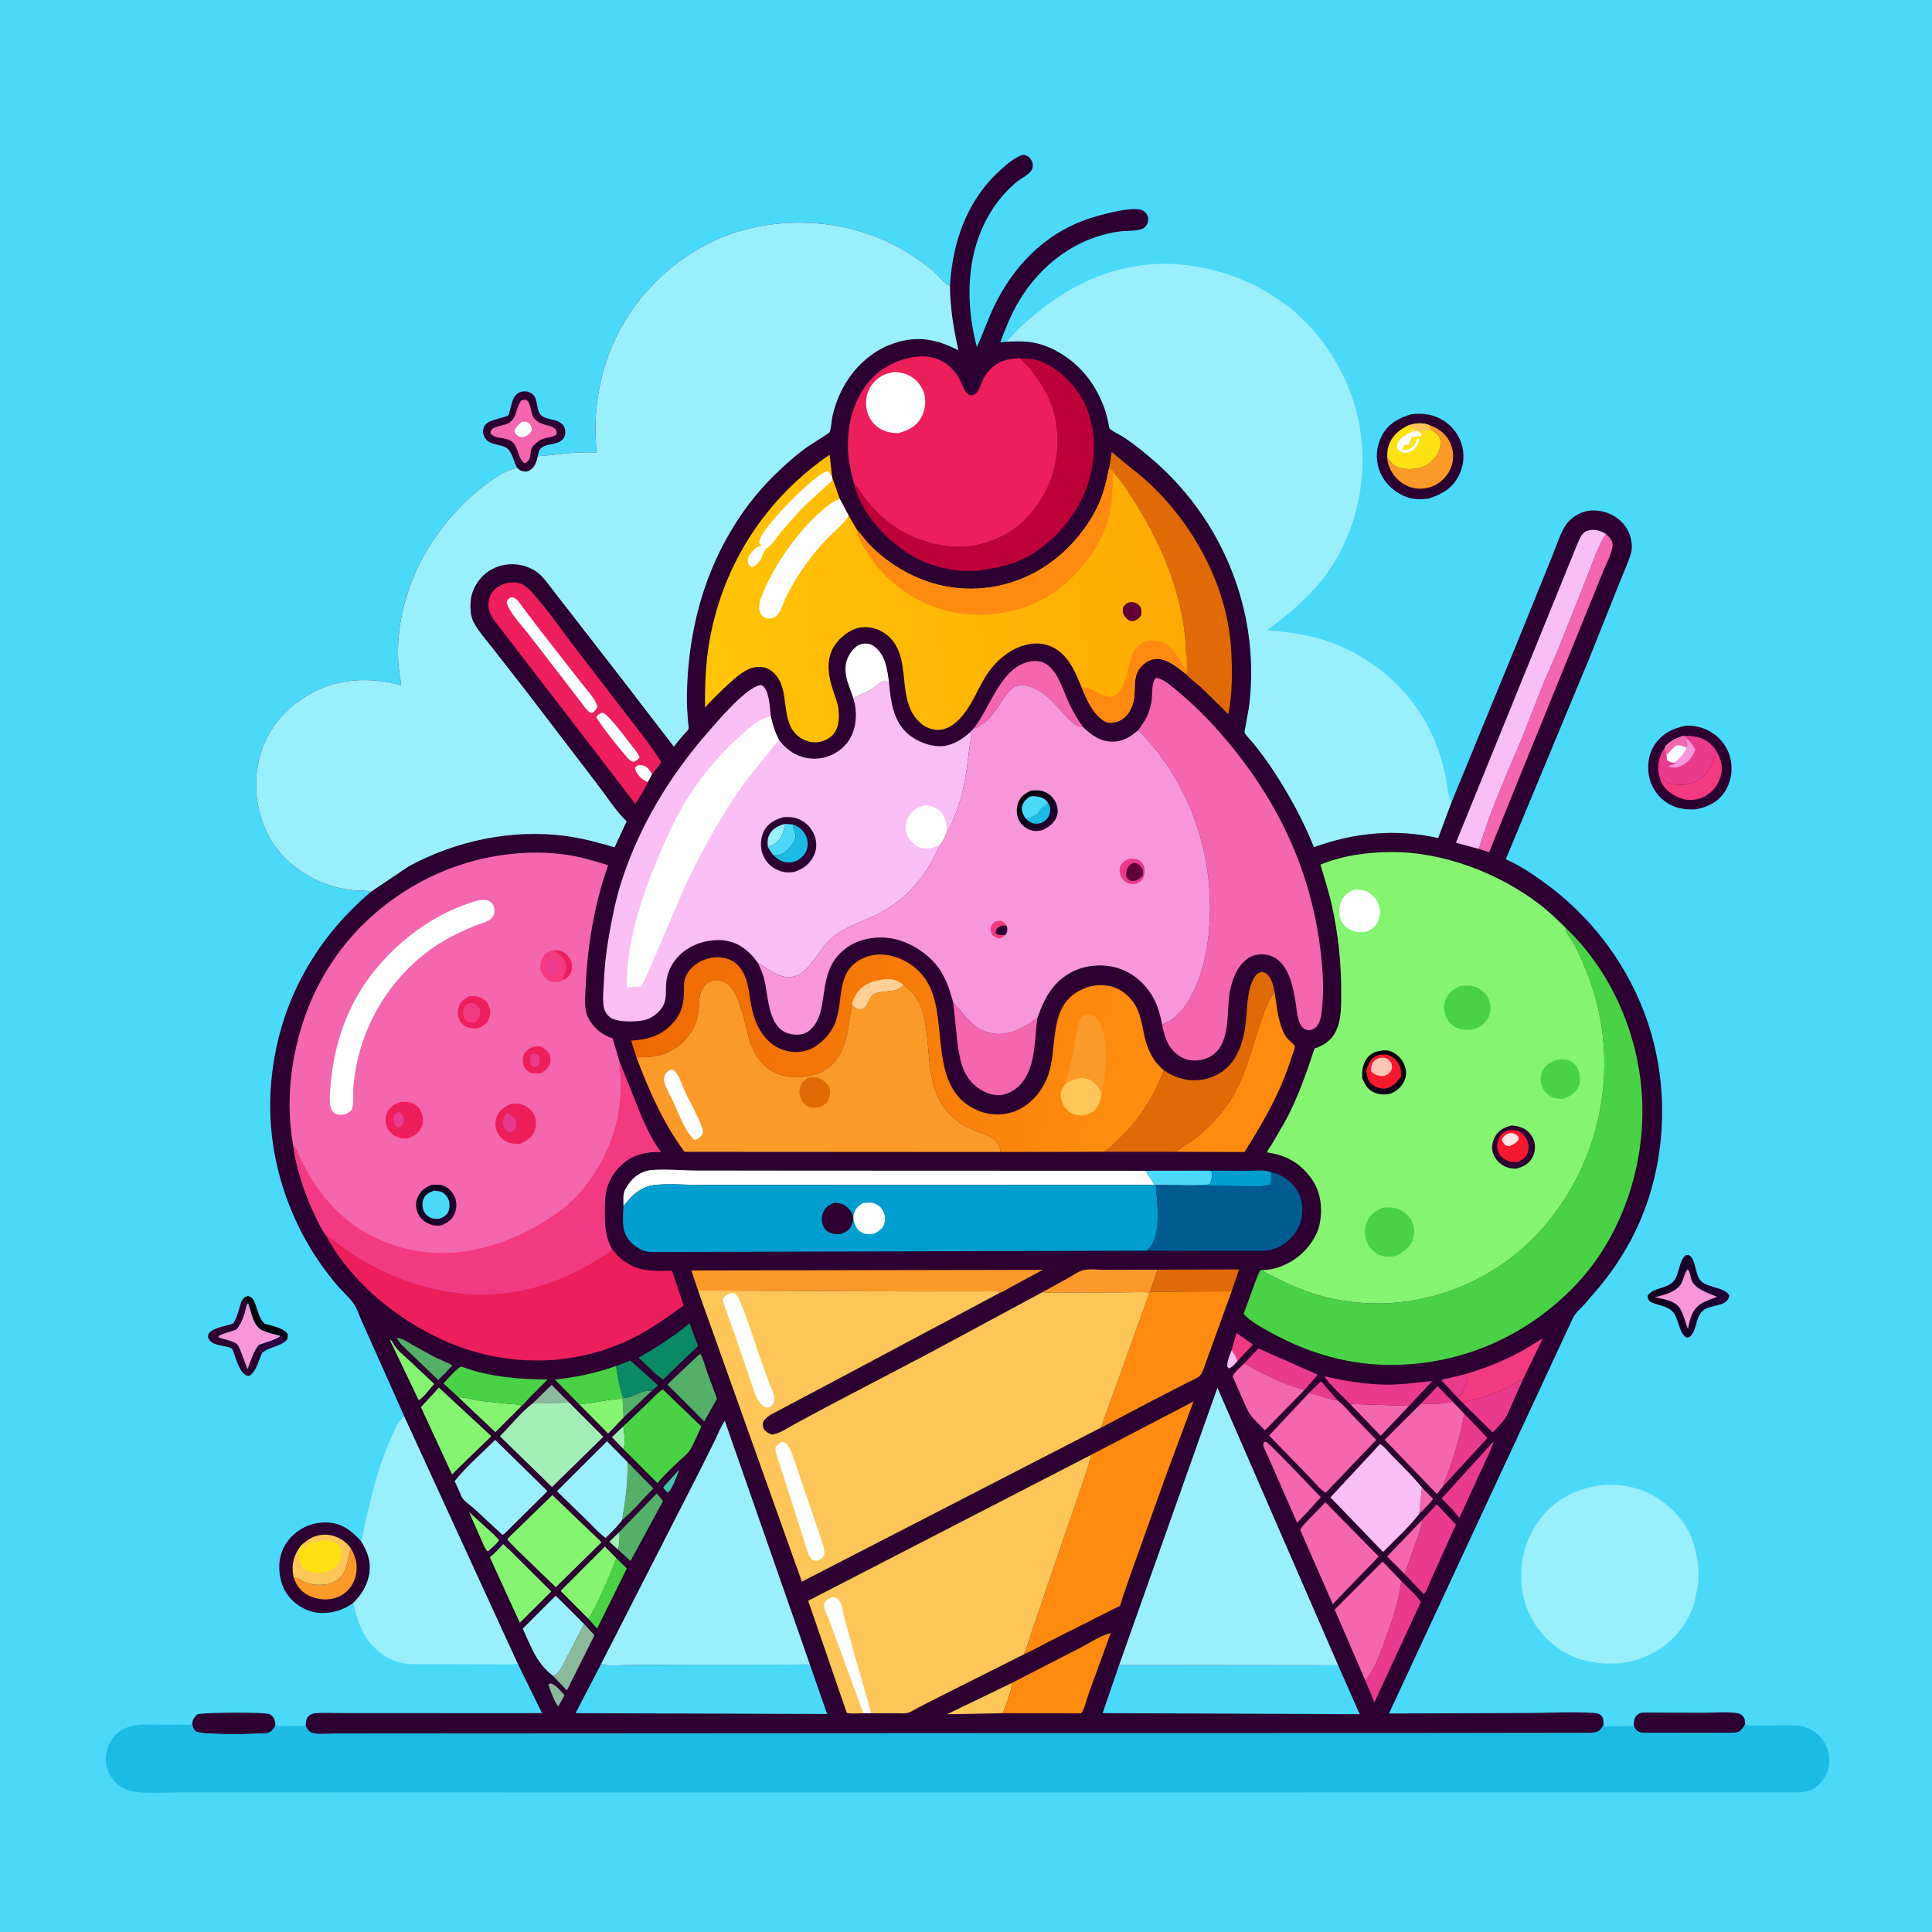 <svg version="1.1" xmlns="http://www.w3.org/2000/svg" style="display: block;" viewBox="0 0 2048 2048" width="1024" height="1024">
<defs>
	<linearGradient id="Gradient1" gradientUnits="userSpaceOnUse" x1="1749.55" y1="1377.45" x2="1830.62" y2="1369.23">
		<stop class="stop0" offset="0" stop-opacity="1" stop-color="rgb(14,0,27)"/>
		<stop class="stop1" offset="1" stop-opacity="1" stop-color="rgb(34,0,56)"/>
	</linearGradient>
	<linearGradient id="Gradient2" gradientUnits="userSpaceOnUse" x1="685.741" y1="1039.96" x2="1226.15" y2="1155.92">
		<stop class="stop0" offset="0" stop-opacity="1" stop-color="rgb(238,106,2)"/>
		<stop class="stop1" offset="1" stop-opacity="1" stop-color="rgb(255,143,16)"/>
	</linearGradient>
	<linearGradient id="Gradient3" gradientUnits="userSpaceOnUse" x1="1242.54" y1="588.368" x2="737.791" y2="654.666">
		<stop class="stop0" offset="0" stop-opacity="1" stop-color="rgb(255,170,4)"/>
		<stop class="stop1" offset="1" stop-opacity="1" stop-color="rgb(255,197,5)"/>
	</linearGradient>
	<linearGradient id="Gradient4" gradientUnits="userSpaceOnUse" x1="1083.31" y1="846.611" x2="1113.63" y2="870.95">
		<stop class="stop0" offset="0" stop-opacity="1" stop-color="rgb(1,0,9)"/>
		<stop class="stop1" offset="1" stop-opacity="1" stop-color="rgb(33,0,48)"/>
	</linearGradient>
	<linearGradient id="Gradient5" gradientUnits="userSpaceOnUse" x1="1468.4" y1="1112.9" x2="1465.47" y2="1159.28">
		<stop class="stop0" offset="0" stop-opacity="1" stop-color="rgb(0,0,0)"/>
		<stop class="stop1" offset="1" stop-opacity="1" stop-color="rgb(20,0,26)"/>
	</linearGradient>
	<linearGradient id="Gradient6" gradientUnits="userSpaceOnUse" x1="448.058" y1="1263.94" x2="476.497" y2="1289.66">
		<stop class="stop0" offset="0" stop-opacity="1" stop-color="rgb(12,0,29)"/>
		<stop class="stop1" offset="1" stop-opacity="1" stop-color="rgb(33,0,47)"/>
	</linearGradient>
</defs>
<path transform="translate(0,0)" fill="rgb(75,217,250)" d="M -0 -0 L 2048 0 L 2048 2048 L -0 2048 L -0 -0 z"/>
<path transform="translate(0,0)" fill="rgb(46,1,65)" d="M 296.971 1416.12 C 299.511 1417.38 299.771 1418.6 301.223 1420.89 L 302.078 1422.02 C 295.186 1427.84 284.925 1428.01 278.002 1433.95 L 274.34 1425.66 C 279.706 1422.95 293.907 1420.04 296.971 1416.12 z"/>
<path transform="translate(0,0)" fill="rgb(2,0,10)" d="M 255.998 1379.17 C 258.593 1375.93 258.824 1374.69 263 1373.81 C 265.715 1374.61 267.322 1375.7 268.718 1378.18 C 273.051 1385.9 273.587 1396.89 280.505 1403.16 C 287.832 1405.55 300.526 1407.38 304.84 1414 C 304.862 1417.21 305.487 1418.96 302.987 1421.39 L 302.078 1422.02 L 301.223 1420.89 C 299.771 1418.6 299.511 1417.38 296.971 1416.12 C 290.976 1414.5 284.101 1413.12 278.451 1410.55 C 267.982 1405.79 266.781 1391.62 263.046 1381.87 L 262.225 1380.37 L 255.998 1379.17 z"/>
<path transform="translate(0,0)" fill="rgb(44,0,49)" d="M 278.002 1433.95 C 274.28 1441.28 271.51 1454.87 263.899 1458.64 C 254.504 1458.08 250.58 1440.93 247.701 1433.68 C 247.575 1433.36 246.351 1429.93 246.165 1429.81 C 239.901 1425.74 227.088 1427.33 222.016 1420.5 C 220.057 1417.86 220.483 1417.06 220.943 1414 C 225.665 1407.13 239.31 1405.89 247.051 1403.03 C 251.519 1396.78 253.635 1386.5 255.998 1379.17 L 262.225 1380.37 L 263.046 1381.87 C 261.753 1383.17 261.498 1383.08 261.143 1384.97 C 259.579 1393.3 256.373 1402.89 250.775 1409.37 C 244.517 1411.98 237.361 1413.07 231.599 1416.5 L 232.02 1417.74 C 236.783 1419.48 248.838 1421.54 251.921 1425.4 C 253.235 1427.04 254.395 1430.18 255.276 1432.12 L 262.397 1451.12 C 265.529 1442.99 268.41 1432.2 274.34 1425.66 L 278.002 1433.95 z"/>
<path transform="translate(0,0)" fill="rgb(247,151,218)" d="M 274.34 1425.66 C 268.41 1432.2 265.529 1442.99 262.397 1451.12 L 255.276 1432.12 C 254.395 1430.18 253.235 1427.04 251.921 1425.4 C 248.838 1421.54 236.783 1419.48 232.02 1417.74 L 231.599 1416.5 C 237.361 1413.07 244.517 1411.98 250.775 1409.37 C 256.373 1402.89 259.579 1393.3 261.143 1384.97 C 261.498 1383.08 261.753 1383.17 263.046 1381.87 C 266.781 1391.62 267.982 1405.79 278.451 1410.55 C 284.101 1413.12 290.976 1414.5 296.971 1416.12 C 293.907 1420.04 279.706 1422.95 274.34 1425.66 z"/>
<path transform="translate(0,0)" fill="rgb(44,0,49)" d="M 203.801 1826.07 C 204.964 1821.84 206.032 1819.92 209.5 1817.2 C 216.244 1815.2 281.41 1814.66 285.99 1817.21 C 289.293 1819.05 290.827 1821.88 291.607 1825.48 C 291.871 1826.69 291.945 1827.85 291.907 1829.09 C 291.221 1830.51 290.496 1832.02 289.5 1833.25 C 287.913 1835.2 285.334 1836.95 282.806 1837.22 C 272.485 1838.33 212.556 1839.64 207.49 1835.25 C 204.473 1832.63 203.955 1829.9 203.801 1826.07 z"/>
<path transform="translate(0,0)" fill="rgb(44,0,49)" d="M 1731.92 1829.84 C 1731.84 1825.65 1731.83 1821.62 1734.97 1818.45 C 1737.11 1816.29 1739.1 1815.41 1742.1 1815.38 L 1804.87 1815.6 C 1816.58 1815.58 1829.79 1814.36 1841.35 1815.93 C 1843.58 1816.23 1846 1817.46 1847.5 1819.16 C 1849.81 1821.79 1849.94 1824.66 1849.85 1827.98 C 1848.08 1831.36 1846.5 1833.41 1843.5 1835.77 C 1838 1837.42 1832.24 1836.95 1826.55 1836.97 L 1800.63 1837.04 L 1742 1836.94 C 1739.83 1836.83 1737.57 1836.27 1735.75 1835.03 C 1733.87 1833.76 1732.92 1831.79 1731.92 1829.84 z"/>
<path transform="translate(0,0)" fill="url(#Gradient1)" d="M 1787.1 1330.5 L 1790.01 1330.22 C 1798.25 1334.79 1796.23 1350.75 1802.99 1357.82 C 1810.2 1365.35 1828.67 1364.37 1833.28 1373.5 C 1830.54 1386.5 1812.27 1381.81 1804.24 1390.2 C 1797.21 1397.54 1798.89 1409.72 1791.5 1417.04 L 1788.5 1417.97 C 1780.38 1415.51 1779.41 1398.12 1773.97 1391.42 C 1767.63 1383.62 1756.78 1384.21 1748.71 1379.5 C 1747.11 1377.06 1746.74 1376.49 1746.5 1373.62 C 1751.65 1365.07 1766.03 1366.35 1773.39 1358.86 C 1780.57 1351.57 1779.3 1336.38 1787.1 1330.5 z"/>
<path transform="translate(0,0)" fill="rgb(247,151,218)" d="M 1788.88 1345.5 C 1791.74 1347.76 1791.9 1354.03 1793.21 1357.3 C 1796.91 1366.51 1811.62 1371.06 1820.11 1374.63 C 1814.52 1377.02 1808.64 1378.6 1803.44 1381.84 C 1793.48 1388.05 1791.65 1398.07 1789.21 1408.68 C 1786.59 1401.92 1784.86 1393.69 1781.14 1387.55 C 1775.48 1378.25 1763.65 1377.18 1753.88 1375.15 C 1763.88 1372.78 1779.28 1369.21 1783.25 1358.43 C 1784.86 1354.05 1786.01 1349.24 1788.88 1345.5 z"/>
<path transform="translate(0,0)" fill="rgb(44,0,49)" d="M 548.286 496.101 C 545.136 490.447 543.418 482.051 539.562 477.24 C 534.075 470.396 523.286 472.828 516.443 466.961 C 513.718 464.625 511.936 460.607 512.054 457 C 512.437 445.304 526.286 445.094 534.501 442.001 C 535.49 441.628 537.998 441.015 538.66 440.375 C 539.726 439.347 540.235 436.196 540.612 434.786 C 541.875 430.078 542.895 424.577 545.576 420.446 C 546.441 419.113 547.515 417.99 548.806 417.062 C 551.722 414.966 556.138 414.284 559.609 415.301 C 571.643 418.826 567.048 431.184 572.691 439.105 C 577.974 446.522 592.443 442.478 597.86 452.174 C 599.335 454.816 599.701 459.601 598.537 462.419 C 594.353 472.547 581.536 469.145 574.5 474.285 C 570.938 476.887 570.959 479.564 570.101 483.581 C 568.804 489.578 567.113 495.245 561.5 498.641 C 558.897 500.217 555.804 500.19 553 499.232 C 551.079 498.575 549.715 497.487 548.286 496.101 z"/>
<path transform="translate(0,0)" fill="rgb(244,102,173)" d="M 552.612 424.5 L 554.528 423.891 C 563.179 421.89 561.8 437.049 565.592 442.518 C 571.913 451.635 582.05 449.151 589.063 455 C 590.107 457.628 590.248 458.043 589.782 460.813 C 584.413 464.368 576.772 463.614 571.593 467.179 C 569.345 468.726 565.311 472.24 563.84 474.477 C 562.552 476.434 562.553 482.382 561.7 484.979 C 560.595 488.342 559.484 489.307 556.5 491.049 C 549.589 488.191 549.637 474.499 543.573 468.89 C 536.528 462.373 526.482 466.462 519.862 459.5 C 519.309 451.008 534.649 452.036 540.144 447.916 C 548.516 441.639 546.875 431.628 552.612 424.5 z"/>
<path transform="translate(0,0)" fill="rgb(254,254,254)" d="M 552.862 447.5 L 554.141 447.114 C 556.718 446.703 559.057 447.095 561 448.957 C 563.376 451.234 563.541 453.416 563.719 456.5 C 561.395 460.127 559.371 461.497 555.5 463.316 L 554.554 463.467 C 552.257 463.584 548.961 462.374 547.323 460.673 C 546.396 459.712 545.309 458.414 545.499 456.989 C 546.021 453.092 550.086 449.898 552.862 447.5 z"/>
<path transform="translate(0,0)" fill="rgb(44,0,49)" d="M 1787.06 769.24 C 1796.46 768.76 1805.63 771.186 1813.69 775.993 C 1824.36 782.346 1831.9 792.769 1834.5 804.973 C 1836.97 816.537 1834.98 828.818 1828.61 838.789 C 1821.21 850.375 1810.46 855.385 1797.43 857.974 C 1787 858.24 1777.73 857.433 1768.5 851.945 C 1758.71 846.123 1751.17 835.954 1748.49 824.902 C 1745.73 813.495 1747.09 800.373 1753.44 790.325 C 1761.29 777.893 1773.03 772.073 1787.06 769.24 z"/>
<path transform="translate(0,0)" fill="rgb(243,57,129)" d="M 1819.42 796.089 C 1824.03 804.023 1826.81 812.732 1824.28 821.889 C 1821.6 831.636 1815.91 839.49 1806.88 844.261 C 1799.83 847.984 1790.9 849.191 1783.25 846.748 C 1774.27 843.879 1765.53 838.214 1761.21 829.5 C 1760.16 827.367 1759.51 824.98 1758.93 822.678 L 1766.83 829.833 C 1777.81 832.475 1789.58 833.608 1799.67 827.278 C 1811.17 820.057 1816.6 808.966 1819.42 796.089 z"/>
<path transform="translate(0,0)" fill="rgb(233,58,142)" d="M 1784.5 780.125 C 1795.18 779.911 1804.67 780.927 1813.02 788.5 C 1815.39 790.644 1817.88 793.27 1819.42 796.089 C 1816.6 808.966 1811.17 820.057 1799.67 827.278 C 1789.58 833.608 1777.81 832.475 1766.83 829.833 L 1758.93 822.678 L 1758.35 820.321 C 1756.42 809.102 1759.62 799.899 1765.77 790.659 C 1771.41 785.058 1777.05 782.416 1784.5 780.125 z"/>
<path transform="translate(0,0)" fill="rgb(247,151,218)" d="M 1787.47 782.507 C 1790.72 785.164 1792.81 787.441 1795 791 L 1797.28 794.693 C 1793.59 803.064 1789.27 809.147 1780.34 812.55 C 1776.58 813.983 1772.97 814.237 1769.29 812.5 L 1769.5 811.276 L 1771.51 811.003 C 1773.69 810.675 1774.82 810.062 1776.56 808.662 L 1775.33 808.618 C 1775.83 807.569 1775.49 808.011 1776.51 807.207 C 1781.48 803.306 1785.26 798.303 1788.15 792.7 C 1788.92 790.582 1789.21 789.505 1788.51 787.264 C 1787.75 784.85 1787.97 786.209 1787.62 783.785 L 1787.47 782.507 z"/>
<path transform="translate(0,0)" fill="rgb(254,254,254)" d="M 1765.77 790.659 C 1771.41 785.058 1777.05 782.416 1784.5 780.125 L 1787.47 782.507 L 1787.62 783.785 C 1787.97 786.209 1787.75 784.85 1788.51 787.264 C 1789.21 789.505 1788.92 790.582 1788.15 792.7 C 1785.26 798.303 1781.48 803.306 1776.51 807.207 C 1775.49 808.011 1775.83 807.569 1775.33 808.618 C 1771.19 808.118 1770.3 808.22 1766.95 805.5 L 1766.72 800.452 C 1765.8 797.058 1765.72 794.164 1765.77 790.659 z"/>
<path transform="translate(0,0)" fill="rgb(244,102,173)" d="M 1765.77 790.659 C 1771.41 785.058 1777.05 782.416 1784.5 780.125 L 1787.47 782.507 L 1787.62 783.785 C 1787.97 786.209 1787.75 784.85 1788.51 787.264 C 1789.21 789.505 1788.92 790.582 1788.15 792.7 C 1784.47 791.286 1781.01 789.471 1777 790.204 C 1772.93 793.219 1770.05 796.704 1766.72 800.452 C 1765.8 797.058 1765.72 794.164 1765.77 790.659 z"/>
<path transform="translate(0,0)" fill="rgb(44,0,49)" d="M 1495.9 439.145 C 1506.54 437.966 1515.85 438.589 1525.62 443.292 C 1536.59 448.568 1544.95 457.954 1548.94 469.429 C 1552.93 480.884 1551.8 493.792 1546.25 504.486 C 1539.36 517.772 1528.62 523.894 1514.83 528.308 C 1505.39 529.871 1496.38 529.609 1487.61 525.463 C 1475.39 519.687 1466.03 510.154 1461.76 497.19 C 1457.83 485.242 1459.12 472.553 1465.05 461.5 C 1471.67 449.133 1482.9 442.951 1495.9 439.145 z"/>
<path transform="translate(0,0)" fill="rgb(251,153,41)" d="M 1514.7 450.451 C 1523.75 453.452 1531.91 458.916 1536.4 467.59 C 1540.88 476.227 1541.75 486.071 1538.34 495.202 C 1535.27 503.446 1528.08 511.309 1520 514.894 C 1511.58 518.627 1501.77 519.25 1493.18 515.67 C 1483.5 511.633 1476.31 504.273 1472.53 494.527 C 1471.36 491.507 1470.81 488.733 1470.56 485.522 C 1473.53 488.094 1475.33 491.9 1478.76 493.928 C 1485.49 497.902 1497.11 497.91 1504.5 496.009 C 1512.61 493.926 1519.71 488.608 1523.76 481.226 C 1526.33 476.545 1528.4 469.854 1526.37 464.59 C 1524.85 460.652 1521.35 458.066 1517.76 456.177 C 1516.31 454.304 1515.62 452.6 1514.7 450.451 z"/>
<path transform="translate(0,0)" fill="rgb(254,225,18)" d="M 1491.07 451.729 C 1498.94 448.534 1506.54 447.585 1514.7 450.451 C 1515.62 452.6 1516.31 454.304 1517.76 456.177 C 1521.35 458.066 1524.85 460.652 1526.37 464.59 C 1528.4 469.854 1526.33 476.545 1523.76 481.226 C 1519.71 488.608 1512.61 493.926 1504.5 496.009 C 1497.11 497.91 1485.49 497.902 1478.76 493.928 C 1475.33 491.9 1473.53 488.094 1470.56 485.522 C 1470.47 481.244 1470.57 476.584 1471.97 472.5 C 1475.37 462.581 1482.05 456.494 1491.07 451.729 z"/>
<path transform="translate(0,0)" fill="rgb(254,198,89)" d="M 1491.07 451.729 C 1498.94 448.534 1506.54 447.585 1514.7 450.451 C 1515.62 452.6 1516.31 454.304 1517.76 456.177 C 1513.21 456.196 1507.67 455.605 1503.32 456.966 L 1500.03 456.88 C 1499.05 455.404 1498.58 455.005 1496.9 454.279 L 1491.07 451.729 z"/>
<path transform="translate(0,0)" fill="rgb(254,254,254)" d="M 1500.03 456.88 L 1503.32 456.966 L 1506.61 459.5 C 1506.25 461.434 1506.54 461.68 1505 463.052 L 1503.84 462.606 C 1501.32 461.998 1498.91 462.984 1496.5 463.696 C 1495.19 466.324 1494.14 468.633 1493.5 471.53 C 1490.67 472.329 1489.63 470.205 1487.8 472.957 L 1486.42 475.84 C 1488.79 477.428 1489.09 477.328 1491.91 476.679 C 1494.95 475.978 1497.77 474.205 1499.4 471.502 L 1502.38 465.314 L 1504.5 464.632 C 1504.49 468.46 1502.6 472.378 1499.97 475.14 C 1497.36 477.879 1493.34 480.212 1489.5 480.087 C 1486.27 479.982 1483.38 478.188 1481.25 475.822 L 1480.75 475.163 L 1480.87 472.01 C 1482.06 464.38 1491.65 460.626 1497.46 457.028 L 1500.03 456.88 z"/>
<path transform="translate(0,0)" fill="rgb(44,0,49)" d="M 374.391 1699.33 C 364.15 1706.29 354.028 1709.89 341.5 1709.85 C 329.048 1709.82 317.467 1704.24 308.906 1695.37 C 299.479 1685.6 295.561 1672.36 296.036 1659 C 296.47 1646.81 302.007 1635.16 311 1626.96 C 320.97 1617.86 333.526 1613.33 346.941 1613.87 C 362.688 1614.5 372.972 1622.91 383.002 1634 C 390.185 1645.66 394.169 1656.82 391.069 1670.69 C 388.403 1682.61 382.866 1690.84 374.391 1699.33 z"/>
<path transform="translate(0,0)" fill="rgb(251,153,41)" d="M 371.881 1641.08 C 377.38 1650.63 379.639 1659.8 376.975 1670.81 C 374.904 1679.37 369.135 1687.15 361.405 1691.4 C 352.872 1696.09 342.275 1696.53 333.05 1693.65 C 324.797 1691.07 317.589 1685.92 313.758 1678.04 L 311.312 1672.58 C 317.334 1672.05 319.422 1676.12 324.907 1677.9 C 334.145 1680.91 346.591 1681.15 355.282 1676.27 C 368.54 1668.82 367.651 1654.96 371.504 1642.3 L 371.881 1641.08 z"/>
<path transform="translate(0,0)" fill="rgb(254,198,89)" d="M 322.626 1635.45 C 328.626 1629.66 337.103 1626.62 345.398 1626.8 C 354.253 1627 362.95 1631.28 369.009 1637.71 L 371.881 1641.08 L 371.504 1642.3 C 367.651 1654.96 368.54 1668.82 355.282 1676.27 C 346.591 1681.15 334.145 1680.91 324.907 1677.9 C 319.422 1676.12 317.334 1672.05 311.312 1672.58 L 310.583 1668.36 C 309.044 1657.05 311.809 1648.07 318.491 1639.06 L 322.626 1635.45 z"/>
<path transform="translate(0,0)" fill="rgb(254,225,18)" d="M 322.626 1635.45 L 323.208 1637.24 L 321 1641.5 L 322.5 1643.51 C 323.766 1641.83 324.76 1640.46 325.578 1638.5 C 326.255 1636.88 326.612 1636.49 328 1635.51 C 338.683 1634.11 348.472 1629.49 358.083 1636.93 C 359.968 1638.39 360.924 1640.4 361.941 1642.5 C 362.267 1648.6 362.294 1653.8 357.932 1658.69 C 353.187 1664.01 346.597 1667.04 339.495 1667.25 C 335.133 1667.38 331.607 1666.96 327.447 1665.55 L 326.307 1665.18 C 323.134 1664.1 321.206 1661.9 318.975 1659.5 L 317.455 1653.95 C 316.118 1648.86 316.247 1644.43 318.342 1639.67 L 318.491 1639.06 L 322.626 1635.45 z"/>
<path transform="translate(0,0)" fill="rgb(154,239,252)" d="M 428.521 1501.31 L 548.944 1763.76 C 541.621 1764.71 533.985 1764.27 526.611 1764.26 L 488.488 1764.16 L 452.515 1764.09 C 444.955 1764.07 437.062 1764.48 429.586 1763.34 L 428 1763.08 C 421.108 1762.01 414.956 1759.54 409 1755.91 C 387.315 1742.69 379.992 1722.92 374.391 1699.33 C 382.866 1690.84 388.403 1682.61 391.069 1670.69 C 394.169 1656.82 390.185 1645.66 383.002 1634 C 391.225 1596.02 398.8 1559.13 414.867 1523.44 C 418.367 1515.66 421.691 1506.65 428.521 1501.31 z"/>
<path transform="translate(0,0)" fill="rgb(154,239,252)" d="M 1698.41 1574.39 C 1701.11 1573.7 1705.12 1574.08 1707.94 1574.06 C 1721.98 1573.96 1736.58 1577.22 1749.12 1583.53 C 1769.09 1593.57 1787.73 1612.8 1794.7 1634.37 C 1799.85 1650.33 1801.96 1666.2 1799.42 1682.96 L 1795.67 1700.58 C 1788.84 1722.02 1771.92 1742.29 1751.77 1752.57 C 1739.98 1758.59 1729.46 1761.78 1716.25 1763.04 C 1691.69 1765.32 1666.9 1759.39 1647.34 1744.02 C 1628.42 1729.14 1615.8 1706.16 1613.07 1682.23 C 1610.03 1655.57 1617.43 1629.08 1634.21 1608.17 C 1650.35 1588.06 1673.17 1577.24 1698.41 1574.39 z"/>
<path transform="translate(0,0)" fill="rgb(154,239,252)" d="M 1065.76 362.203 L 1066.67 361.577 C 1071.32 358.29 1074.3 354.225 1078.23 350.228 C 1084.86 343.48 1092.64 336.822 1100 330.872 C 1147.61 292.402 1203.18 272.519 1264.82 282.011 C 1320.67 290.611 1371.57 319.446 1404.52 365.82 C 1437.97 412.903 1450.92 467.049 1441.16 524.112 C 1435.59 556.702 1421.34 590.286 1400.4 616.037 C 1383.89 636.344 1363.79 652.674 1342.87 668.129 C 1362.46 669.618 1381.76 671.959 1400.65 677.588 C 1435.4 687.941 1466.84 708.747 1490.56 736.056 C 1512.29 761.073 1525.57 790.515 1532.35 822.73 C 1534.15 831.307 1534.1 843.016 1538.81 850.207 L 1524.53 888.397 C 1479.78 878.252 1435.69 882.52 1392.82 898.089 C 1381.26 869.023 1366.05 841.648 1348.88 815.552 C 1342.48 805.818 1335.48 796.541 1328.18 787.469 C 1326.51 785.394 1319.77 778.629 1319.25 776.479 C 1318.97 775.295 1320 771.35 1320.25 770.053 L 1323.69 751.006 C 1325.79 736.453 1326.55 721.34 1326.22 706.644 C 1324.37 623.588 1287.15 544.954 1224.94 489.932 C 1214.37 480.588 1203.41 471.837 1191.77 463.865 C 1187.37 460.853 1179.77 457.816 1176.21 454.393 C 1175.74 453.937 1174.96 448.851 1174.78 447.981 C 1173.64 442.348 1172.25 437.031 1170.25 431.631 C 1164.11 414.988 1155.12 400.482 1142.21 388.224 C 1129.35 376.026 1112.06 366.077 1094.53 363.037 C 1085.05 361.393 1075.33 361.944 1065.76 362.203 z"/>
<path transform="translate(0,0)" fill="rgb(28,187,227)" d="M 203.801 1826.07 C 203.955 1829.9 204.473 1832.63 207.49 1835.25 C 212.556 1839.64 272.485 1838.33 282.806 1837.22 C 285.334 1836.95 287.913 1835.2 289.5 1833.25 C 290.496 1832.02 291.221 1830.51 291.907 1829.09 C 297.336 1830.42 303.584 1829.71 309.153 1829.64 C 313.934 1829.58 319.376 1830.05 324.053 1829.13 C 325.43 1832.33 326.784 1835.06 330.163 1836.5 C 336.131 1839.04 348.092 1837.57 354.876 1837.58 L 419.661 1837.52 L 596.734 1837.42 L 1093.47 1837.13 L 1483.07 1837.1 L 1684.41 1836.83 C 1687.31 1836.76 1690.85 1836.69 1693.54 1835.46 C 1696.85 1833.94 1698.54 1831.17 1699.71 1827.89 L 1701.53 1829.93 L 1731.92 1829.84 C 1732.92 1831.79 1733.87 1833.76 1735.75 1835.03 C 1737.57 1836.27 1739.83 1836.83 1742 1836.94 L 1800.63 1837.04 L 1826.55 1836.97 C 1832.24 1836.95 1838 1837.42 1843.5 1835.77 C 1846.5 1833.41 1848.08 1831.36 1849.85 1827.98 C 1853.37 1829.83 1858.97 1829.06 1862.94 1829.06 L 1892.9 1829 C 1899.32 1828.99 1906.51 1828.48 1912.68 1830.48 L 1914 1830.94 L 1917.8 1832.39 C 1926.34 1836.38 1933.88 1844.55 1937 1853.47 L 1937.4 1854.66 C 1939.15 1859.77 1939.45 1865.77 1938.82 1871.14 C 1937.69 1880.72 1931.6 1889.46 1924.03 1895.16 C 1917.68 1899.94 1909.31 1899.98 1901.71 1900 L 646.316 1900.06 L 294.053 1899.95 L 191.254 1899.95 C 176.203 1899.95 158.695 1901.62 143.935 1899.36 L 142.5 1899.13 C 135.64 1898.07 129.71 1895.9 124.5 1891.17 C 117.258 1884.59 112.179 1876.03 112.169 1866 C 112.16 1856.18 115.546 1845.52 122.784 1838.67 C 135.881 1826.29 152.929 1828.15 169.482 1828.18 L 202 1828.31 L 203.801 1826.07 z"/>
<path transform="translate(0,0)" fill="rgb(44,0,49)" d="M 1007.01 303.044 C 1009.73 256.449 1025.17 211.891 1060.8 179.95 C 1067.46 173.983 1075.81 166.623 1084.5 164.021 C 1087.92 164.537 1090.27 165.537 1092.41 168.467 C 1094.3 171.057 1095.17 173.763 1094.74 176.987 C 1093.85 183.711 1083.93 188.168 1078.91 191.927 C 1075.34 194.606 1072.03 197.727 1068.9 200.908 C 1025.37 245.208 1020.26 310.419 1035.52 367.834 C 1042.15 353.492 1047.14 338.451 1054.05 324.201 C 1074.1 282.862 1106.06 249.291 1149.77 233.316 C 1161.66 228.972 1199.93 217.865 1210.94 222.923 C 1213.69 224.185 1216.46 227.372 1216.95 230.393 C 1217.61 234.54 1216.5 237.69 1213.72 240.716 C 1209.46 245.367 1194.53 244.44 1188.5 245.17 C 1142.1 250.781 1103.23 280.067 1079.78 319.732 C 1071.81 333.218 1065.97 347.919 1060.34 362.5 C 1062.55 362.99 1063.6 362.889 1065.76 362.203 C 1075.33 361.944 1085.05 361.393 1094.53 363.037 C 1112.06 366.077 1129.35 376.026 1142.21 388.224 C 1155.12 400.482 1164.11 414.988 1170.25 431.631 C 1172.25 437.031 1173.64 442.348 1174.78 447.981 C 1174.96 448.851 1175.74 453.937 1176.21 454.393 C 1179.77 457.816 1187.37 460.853 1191.77 463.865 C 1203.41 471.837 1214.37 480.588 1224.94 489.932 C 1287.15 544.954 1324.37 623.588 1326.22 706.644 C 1326.55 721.34 1325.79 736.453 1323.69 751.006 L 1320.25 770.053 C 1320 771.35 1318.97 775.295 1319.25 776.479 C 1319.77 778.629 1326.51 785.394 1328.18 787.469 C 1335.48 796.541 1342.48 805.818 1348.88 815.552 C 1366.05 841.648 1381.26 869.023 1392.82 898.089 C 1435.69 882.52 1479.78 878.252 1524.53 888.397 L 1538.81 850.207 L 1609.39 678.445 L 1645.78 588.615 C 1650.01 578.5 1654.07 564.74 1660.25 555.886 C 1665.26 548.722 1674.45 543.095 1683.07 541.629 C 1694.04 539.764 1706.29 542.974 1715.04 549.795 C 1723.37 556.283 1728.36 565.026 1729.58 575.5 C 1730.02 579.263 1729.9 582.845 1728.85 586.5 C 1725.74 597.317 1720.4 608.262 1716.3 618.816 L 1685.04 697.132 L 1596.17 910.883 C 1610.98 917.382 1624.66 926.511 1637.71 936.026 C 1684.78 970.355 1720.93 1016.76 1742.15 1071.19 C 1770.04 1142.72 1768.42 1226.87 1737.29 1297.1 C 1726.55 1321.32 1712.07 1344.17 1695.16 1364.54 L 1680.5 1381.67 C 1675.56 1387.05 1670.12 1391.25 1666.96 1398 L 1472.36 1816.37 L 1620.83 1815.86 C 1643.72 1815.8 1667.74 1814.22 1690.52 1815.87 C 1693.29 1816.07 1695.51 1816.51 1697.5 1818.69 C 1699.62 1821 1699.99 1824.91 1699.71 1827.89 C 1698.54 1831.17 1696.85 1833.94 1693.54 1835.46 C 1690.85 1836.69 1687.31 1836.76 1684.41 1836.83 L 1483.07 1837.1 L 1093.47 1837.13 L 596.734 1837.42 L 419.661 1837.52 L 354.876 1837.58 C 348.092 1837.57 336.131 1839.04 330.163 1836.5 C 326.784 1835.06 325.43 1832.33 324.053 1829.13 C 324.156 1826.26 324.616 1821.77 326.697 1819.63 C 328.934 1817.33 331.291 1816.28 334.485 1816.04 C 343.154 1815.39 352.187 1815.92 360.907 1815.92 L 413.434 1815.96 L 574.573 1816.01 L 548.944 1763.76 L 428.521 1501.31 L 397.154 1431 L 382.802 1398.96 C 380.468 1393.66 378.396 1386.95 375.192 1382.25 C 370.657 1375.6 363.686 1369.74 358.386 1363.6 C 307.933 1305.16 281.124 1227.04 287.283 1149.82 C 293.778 1068.37 331.114 998.1 393.056 945.46 C 388.916 943.653 383.476 944.264 379 944.004 C 372.331 943.617 365.434 942.711 358.938 941.14 C 331.288 934.452 303.135 916.674 288.109 891.921 C 272.197 865.706 267.398 833.329 274.974 803.5 C 282.424 774.165 301.078 751.704 326.93 736.556 C 357.474 718.66 391.502 717.499 424.98 726.177 C 425.235 723.364 424.395 720.334 423.952 717.532 C 415.577 664.584 433.426 607.619 464.732 564.842 C 480.701 543.02 500.36 522.843 522.95 507.838 C 530.984 502.501 538.587 497.579 548.286 496.101 C 549.715 497.487 551.079 498.575 553 499.232 C 555.804 500.19 558.897 500.217 561.5 498.641 C 567.113 495.245 568.804 489.578 570.101 483.581 C 590.962 482.258 611.281 478.092 632.249 479.863 C 631.852 469.092 630.873 458.178 631.287 447.408 C 632.717 410.287 642.006 375.412 660.643 343.211 C 688.11 295.754 736.248 257.444 789.615 243.413 C 850.09 227.513 916.884 237.194 969.04 272.212 C 976.59 277.281 983.895 282.757 990.754 288.733 C 995.407 292.786 1000.34 299.491 1005.62 302.336 L 1007.01 303.044 z"/>
<path transform="translate(0,0)" fill="rgb(164,239,184)" d="M 656.681 1623.8 C 656.964 1630.5 656.824 1636.21 655.235 1642.74 L 645.927 1634.35 L 656.681 1623.8 z"/>
<path transform="translate(0,0)" fill="rgb(65,194,171)" d="M 719.389 1558.5 L 719.573 1559.49 C 716.999 1565.48 712.792 1578.46 708.023 1582.15 L 705.976 1580.5 C 704.519 1579.04 703.901 1578.47 703.141 1576.5 L 719.389 1558.5 z"/>
<path transform="translate(0,0)" fill="rgb(249,191,244)" d="M 1305.72 1430.81 C 1308.1 1434.68 1310.25 1438.35 1311.99 1442.57 C 1309.48 1445.15 1306.06 1449.79 1302.5 1450.56 L 1300.91 1448.5 C 1300.51 1443.01 1303.9 1436.05 1305.72 1430.81 z"/>
<path transform="translate(0,0)" fill="rgb(164,239,184)" d="M 660.756 1511.98 C 661.74 1516.5 663.143 1532.13 660.746 1535.99 L 648.686 1523.45 L 660.756 1511.98 z"/>
<path transform="translate(0,0)" fill="rgb(244,102,173)" d="M 1507.38 1576.79 L 1519.09 1588.84 C 1515.38 1594.52 1509.17 1599.8 1504.43 1604.74 L 1507.38 1576.79 z"/>
<path transform="translate(0,0)" fill="rgb(139,185,155)" d="M 583.669 1784.5 C 588.777 1785.27 594.631 1793.15 598.423 1796.99 L 593.16 1806.5 L 591.732 1808.76 C 588.978 1806.71 582.154 1789.45 581.292 1785.5 L 583.669 1784.5 z"/>
<path transform="translate(0,0)" fill="rgb(233,58,142)" d="M 1387.73 1476.52 L 1400.34 1464.3 L 1418.12 1484.67 C 1408.09 1483.12 1397.64 1479.08 1387.73 1476.52 z"/>
<path transform="translate(0,0)" fill="rgb(46,1,65)" d="M 522.052 1625.17 L 522.994 1625.47 C 525.243 1626.21 526.901 1626.64 528.5 1628.51 L 529.591 1628.72 L 533.5 1629.66 C 535.178 1628.69 535.108 1628.77 537 1628.5 L 540.648 1627.49 L 541.901 1627.15 L 537.813 1631.5 C 539.863 1635.5 544.074 1638.12 546.832 1641.6 L 543.5 1641.49 L 536.75 1634.49 L 535.656 1636 L 543.91 1644.22 L 542.339 1645.2 L 533.469 1636.83 C 528.885 1641.61 524.427 1646.63 519.264 1650.8 L 517.062 1644.7 C 519.72 1642.13 528.011 1635.52 528.96 1632.41 L 522.052 1625.17 z"/>
<path transform="translate(0,0)" fill="rgb(233,58,142)" d="M 1505.78 1488.38 L 1523.94 1469.43 L 1539.97 1485.93 C 1529.1 1488.53 1516.92 1488.28 1505.78 1488.38 z"/>
<path transform="translate(0,0)" fill="rgb(243,57,129)" d="M 1305.72 1430.81 L 1310.78 1413.08 L 1328.08 1425.29 L 1311.99 1442.57 C 1310.25 1438.35 1308.1 1434.68 1305.72 1430.81 z"/>
<path transform="translate(0,0)" fill="rgb(84,175,104)" d="M 660.252 1481.96 C 670.928 1482.25 679.566 1472.77 691.08 1474.21 L 661.045 1502.64 L 659.935 1482.64 L 660.252 1481.96 z"/>
<path transform="translate(0,0)" fill="rgb(233,58,142)" d="M 1545.04 1481.55 L 1527.95 1463.06 C 1529.49 1461.78 1532.01 1461.68 1533.98 1461.26 L 1551.45 1457.16 L 1552.68 1456.8 C 1554.27 1459.3 1555.93 1460.57 1555.26 1463.56 C 1554.48 1467.05 1552.84 1470 1551.24 1473.17 L 1550.5 1474.68 C 1548.97 1477.72 1547.67 1479.4 1545.04 1481.55 z"/>
<path transform="translate(0,0)" fill="rgb(139,185,155)" d="M 564.495 1487.82 L 584.693 1468.02 L 603.372 1486.8 L 564.495 1487.82 z"/>
<path transform="translate(0,0)" fill="rgb(132,244,113)" d="M 517.062 1644.7 C 513.995 1642.06 512.205 1636.58 510.474 1632.88 L 497.2 1602.82 L 520.541 1623.96 L 522.052 1625.17 L 528.96 1632.41 C 528.011 1635.52 519.72 1642.13 517.062 1644.7 z"/>
<path transform="translate(0,0)" fill="rgb(84,175,104)" d="M 420.917 1418 C 426.672 1418.8 432.028 1422.58 436.994 1425.45 L 460.084 1438.2 C 466.354 1441.4 473.669 1443.85 479.602 1447.37 L 472.754 1454.68 L 472.781 1454.87 C 469.837 1457.21 467.254 1460.26 464.622 1462.96 L 432.298 1431.9 C 428.341 1427.92 422.364 1423.4 420.917 1418 z"/>
<path transform="translate(0,0)" fill="rgb(244,102,173)" d="M 1507.75 1611.1 C 1507.12 1619.58 1503.46 1628.15 1500.5 1636.06 L 1489.13 1668.74 L 1470.43 1649.92 L 1507.75 1611.1 z"/>
<path transform="translate(0,0)" fill="rgb(132,244,113)" d="M 413.125 1420.12 C 415.144 1421.27 415.257 1420.99 416.332 1423.19 C 419.98 1430.63 427.577 1436.21 433.5 1441.86 L 460.336 1467 C 455.738 1472.08 449.613 1481 443.837 1484.29 L 413.125 1420.12 z"/>
<path transform="translate(0,0)" fill="rgb(84,175,104)" d="M 665.143 1549.82 L 692.573 1577.72 C 681.891 1588.6 671.21 1601.63 659.467 1611.27 C 662.938 1590.51 665.835 1570.95 665.143 1549.82 z"/>
<path transform="translate(0,0)" fill="rgb(73,210,70)" d="M 653.307 1651.68 L 664.461 1662.66 L 632.993 1726.39 L 623.648 1716.01 C 629.2 1708.1 633.295 1698.72 637.333 1689.97 C 643.174 1677.31 648.75 1664.88 653.307 1651.68 z"/>
<path transform="translate(0,0)" fill="rgb(254,198,89)" d="M 1072.16 1784.19 C 1073.63 1791.01 1065.43 1809.05 1063.08 1816.07 L 1003.83 1817.18 L 1072.16 1784.19 z"/>
<path transform="translate(0,0)" fill="rgb(132,244,113)" d="M 613.755 1488.4 C 629.309 1487.8 644.57 1483.05 659.935 1482.64 L 661.045 1502.64 L 644.659 1519.66 L 613.755 1488.4 z"/>
<path transform="translate(0,0)" fill="rgb(75,217,250)" d="M 1214.32 1241.07 L 1283.1 1240.97 L 1284.98 1242.5 C 1284.99 1247.16 1284.46 1250.4 1282.66 1254.7 C 1278.77 1258 1243.72 1255.47 1235.57 1256.15 L 1225.07 1256.16 L 1223.81 1256.13 L 1214.32 1241.07 z"/>
<path transform="translate(0,0)" fill="rgb(244,102,173)" d="M 1431.14 1488.25 L 1493.79 1490.25 L 1463.58 1521.97 L 1431.14 1488.25 z"/>
<path transform="translate(0,0)" fill="rgb(10,137,102)" d="M 653.066 1448.01 L 668.341 1442.26 L 697.649 1468.62 L 691.08 1474.21 C 679.566 1472.77 670.928 1482.25 660.252 1481.96 C 656.852 1470.93 654.416 1459.46 653.066 1448.01 z"/>
<path transform="translate(0,0)" fill="rgb(139,185,155)" d="M 619.168 1721.49 L 630.158 1733.38 L 600.947 1791.93 L 586.397 1776.68 C 593.869 1773.13 597.668 1762.59 601.433 1755.59 L 619.168 1721.49 z"/>
<path transform="translate(0,0)" fill="rgb(0,157,207)" d="M 1283.1 1240.97 L 1323 1241.06 C 1330.52 1241.06 1340.02 1239.94 1347.16 1242.34 C 1347.34 1246.63 1348.11 1251.61 1346.5 1255.65 C 1338.91 1258.27 1329.3 1257.48 1321.31 1257.43 L 1281.48 1257.01 C 1266.59 1256.89 1250.21 1258.22 1235.57 1256.15 C 1243.72 1255.47 1278.77 1258 1282.66 1254.7 C 1284.46 1250.4 1284.99 1247.16 1284.98 1242.5 L 1283.1 1240.97 z"/>
<path transform="translate(0,0)" fill="rgb(132,244,113)" d="M 486.036 1481.21 C 494.387 1481.16 503.443 1484.1 511.824 1485.25 L 538.655 1488.07 C 543.001 1488.44 549.078 1488.33 553.009 1490.24 L 525.136 1518.2 L 486.036 1481.21 z"/>
<path transform="translate(0,0)" fill="rgb(233,58,142)" d="M 1583.23 1527.92 C 1581.01 1536.67 1576.26 1545.33 1572.47 1553.51 L 1546.94 1609.12 L 1539.77 1600.22 L 1528.22 1588.48 L 1583.23 1527.92 z"/>
<path transform="translate(0,0)" fill="rgb(233,58,142)" d="M 1552.05 1498.44 L 1576.7 1524.28 L 1529.4 1575.9 C 1531.34 1569.19 1534.38 1562.97 1536.66 1556.39 C 1543.03 1538.06 1549.41 1517.61 1552.05 1498.44 z"/>
<path transform="translate(0,0)" fill="rgb(84,175,104)" d="M 656.681 1623.8 L 696.224 1583.07 L 702.895 1591.09 L 668.355 1654.73 L 655.235 1642.74 C 656.824 1636.21 656.964 1630.5 656.681 1623.8 z"/>
<path transform="translate(0,0)" fill="rgb(233,58,142)" d="M 1550.01 1486.63 C 1566.35 1483.09 1581.02 1479.16 1596.24 1471.89 C 1602.58 1468.86 1608.35 1464.83 1614.67 1461.69 L 1602.84 1488.22 C 1600.63 1493.08 1598.68 1498.51 1595.81 1503.01 C 1592.37 1508.38 1586.61 1513.7 1582.32 1518.5 L 1550.01 1486.63 z"/>
<path transform="translate(0,0)" fill="rgb(233,58,142)" d="M 1318.78 1445.36 L 1334.05 1429.43 L 1396.85 1457.23 L 1382.56 1473.63 C 1374.46 1470.66 1366.22 1468.44 1358.22 1465.06 C 1344.59 1459.3 1331.85 1452.2 1318.78 1445.36 z"/>
<path transform="translate(0,0)" fill="rgb(10,137,102)" d="M 731.053 1402.68 L 739.907 1426.82 L 702.74 1462.59 L 695.448 1456.77 L 676.995 1439.28 C 696.255 1427.94 713.788 1417.02 731.053 1402.68 z"/>
<path transform="translate(0,0)" fill="rgb(244,102,173)" d="M 1340.02 1528.5 C 1340.76 1528.51 1341.56 1528.25 1342.25 1528.52 C 1346.16 1530.1 1392.06 1579.17 1400.13 1587.04 L 1387.1 1601.5 L 1375.02 1614.22 L 1344.29 1544.23 C 1343.04 1541.23 1339.03 1534.12 1339.08 1531.5 C 1339.1 1530.45 1339.71 1529.5 1340.02 1528.5 z"/>
<path transform="translate(0,0)" fill="rgb(73,210,70)" d="M 653.066 1448.01 C 654.416 1459.46 656.852 1470.93 660.252 1481.96 L 659.935 1482.64 C 644.57 1483.05 629.309 1487.8 613.755 1488.4 L 588.185 1462.33 C 610.718 1460.07 631.714 1455.54 653.066 1448.01 z"/>
<path transform="translate(0,0)" fill="rgb(254,254,254)" d="M 904.709 740.854 L 897.871 721 C 895.396 711.303 895.246 702.329 900.64 693.555 C 903.86 688.319 908.129 683.64 914.438 682.487 C 918.812 681.687 923.346 682.57 926.876 685.318 C 938.789 694.59 940.298 708.84 942.358 722.736 C 938.04 722.172 936.296 721.494 932.5 724.134 C 929.204 726.427 926.539 729.125 923 731.193 C 917.125 734.625 910.099 736.828 904.709 740.854 z"/>
<path transform="translate(0,0)" fill="rgb(84,175,104)" d="M 741.385 1435.5 L 742.741 1435.58 C 745.78 1440.87 747.272 1447.99 749.324 1453.83 L 760.106 1482.68 L 746.424 1506.84 L 737.291 1497.42 L 707.382 1467.65 L 741.385 1435.5 z"/>
<path transform="translate(0,0)" fill="rgb(224,107,6)" d="M 1227.1 1345.9 L 1313.49 1345.65 L 1305.61 1368.87 L 1219.06 1369.3 L 1227.1 1345.9 z"/>
<path transform="translate(0,0)" fill="rgb(132,244,113)" d="M 623.648 1716.01 L 594.27 1686.43 L 641.239 1639.41 L 653.307 1651.68 C 648.75 1664.88 643.174 1677.31 637.333 1689.97 C 633.295 1698.72 629.2 1708.1 623.648 1716.01 z"/>
<path transform="translate(0,0)" fill="rgb(233,58,142)" d="M 1431.14 1488.25 C 1422.29 1478.98 1410.93 1469.38 1403.75 1458.88 C 1425.71 1463.94 1447.37 1467.6 1470 1467.78 C 1486.18 1467.9 1502.15 1465.57 1518.2 1463.9 L 1493.79 1490.25 L 1431.14 1488.25 z"/>
<path transform="translate(0,0)" fill="rgb(233,58,142)" d="M 1485.44 1675.97 C 1492.45 1682.99 1500.46 1689.95 1506.23 1698.03 L 1456.93 1804.58 L 1447.24 1781.38 C 1456.87 1770.3 1462.24 1754.79 1467.26 1741.15 C 1474.94 1720.28 1482.88 1698.16 1485.44 1675.97 z"/>
<path transform="translate(0,0)" fill="rgb(243,57,129)" d="M 1552.68 1456.8 C 1574.35 1450.53 1594.5 1442.43 1614.29 1431.54 L 1635.53 1418.63 L 1614.67 1461.69 C 1608.35 1464.83 1602.58 1468.86 1596.24 1471.89 C 1581.02 1479.16 1566.35 1483.09 1550.01 1486.63 L 1545.04 1481.55 C 1547.67 1479.4 1548.97 1477.72 1550.5 1474.68 L 1551.24 1473.17 C 1552.84 1470 1554.48 1467.05 1555.26 1463.56 C 1555.93 1460.57 1554.27 1459.3 1552.68 1456.8 z"/>
<path transform="translate(0,0)" fill="rgb(251,153,41)" d="M 1105.12 1369.71 L 1131.82 1355.04 C 1136.86 1352.22 1143.08 1347.72 1148.63 1346.35 C 1154.5 1344.91 1163.73 1346.06 1169.99 1346.04 L 1227.1 1345.9 L 1219.06 1369.3 L 1218.63 1370.1 C 1209.25 1369.29 1199.24 1369.96 1189.78 1369.96 L 1134.99 1370.1 C 1125.09 1370.19 1114.95 1370.87 1105.12 1369.71 z"/>
<path transform="translate(0,0)" fill="rgb(244,102,173)" d="M 1032.34 771.919 C 1049.79 750.174 1061.47 705.618 1093 701.027 C 1099.84 700.031 1106.11 701.307 1111.5 705.777 C 1122.48 714.886 1127.14 732.323 1133.07 745.004 C 1137.49 754.467 1142.08 762.667 1148.37 771.016 C 1139.38 770.089 1133.01 762.473 1127.24 756.231 C 1120.24 748.66 1112.55 739.339 1103.89 733.775 L 1102.5 732.92 C 1097.91 730.045 1093.57 727.769 1088.16 726.865 C 1084.1 726.186 1078.73 726.228 1075.05 728.282 C 1069.8 731.205 1066.29 737.025 1062.99 741.886 C 1057.05 750.656 1050.23 761.818 1041.26 767.794 L 1040.37 768.379 C 1038.25 769.859 1036.6 771.417 1033.93 771.764 L 1032.34 771.919 z"/>
<path transform="translate(0,0)" fill="rgb(132,244,113)" d="M 519.264 1650.8 C 524.427 1646.63 528.885 1641.61 533.469 1636.83 L 542.339 1645.2 L 584.391 1687.02 L 551.047 1720.22 L 519.264 1650.8 z"/>
<path transform="translate(0,0)" fill="rgb(233,58,142)" d="M 1507.75 1611.1 L 1523.03 1594.67 L 1543.39 1616.14 L 1516.97 1674.38 C 1515.15 1678.3 1512.23 1687.1 1509.25 1689.8 L 1489.13 1668.74 L 1500.5 1636.06 C 1503.46 1628.15 1507.12 1619.58 1507.75 1611.1 z"/>
<path transform="translate(0,0)" fill="rgb(73,210,70)" d="M 486.036 1481.21 L 470.049 1466.47 C 473.719 1462.82 484.919 1449.33 489.123 1448.62 C 518.766 1459.72 549.261 1462.07 580.627 1462.29 L 560.663 1482.22 C 558.808 1484.16 555.152 1489.12 553.009 1490.24 C 549.078 1488.33 543.001 1488.44 538.655 1488.07 L 511.824 1485.25 C 503.443 1484.1 494.387 1481.16 486.036 1481.21 z"/>
<path transform="translate(0,0)" fill="rgb(244,102,173)" d="M 1318.78 1445.36 C 1331.85 1452.2 1344.59 1459.3 1358.22 1465.06 C 1366.22 1468.44 1374.46 1470.66 1382.56 1473.63 L 1340.81 1516.32 C 1336.04 1510.75 1330.1 1505.87 1325.71 1500.1 C 1322.68 1496.11 1320.56 1490.42 1318.44 1485.88 L 1306.68 1459.19 C 1307.44 1455.57 1315.9 1448.39 1318.78 1445.36 z"/>
<path transform="translate(0,0)" fill="rgb(154,239,252)" d="M 586.397 1776.68 L 585.214 1775.7 C 568.129 1762.16 563.013 1745.24 554.087 1726.48 L 589.073 1691.51 L 619.168 1721.49 L 601.433 1755.59 C 597.668 1762.59 593.869 1773.13 586.397 1776.68 z"/>
<path transform="translate(0,0)" fill="rgb(132,244,113)" d="M 465.283 1470.92 L 520.866 1522.45 L 491.85 1550.49 L 479.197 1563 L 446.207 1491.63 L 465.283 1470.92 z"/>
<path transform="translate(0,0)" fill="rgb(154,239,252)" d="M 659.467 1611.27 C 659.207 1612.27 657.277 1614.21 656.621 1615.01 C 652.169 1620.38 646.908 1625.31 642.033 1630.31 C 635.589 1625.8 629.79 1619.15 624.166 1613.6 L 590.363 1580.74 L 643.431 1527.8 L 665.143 1549.82 C 665.835 1570.95 662.938 1590.51 659.467 1611.27 z"/>
<path transform="translate(0,0)" fill="rgb(244,102,173)" d="M 1405.01 1592.5 L 1461.48 1650.04 L 1423.68 1689.05 L 1412.83 1700.55 L 1378.27 1621.87 C 1379.92 1618.08 1383.84 1614.44 1386.66 1611.42 L 1405.01 1592.5 z"/>
<path transform="translate(0,0)" fill="rgb(244,102,173)" d="M 1447.24 1781.38 L 1414.81 1706.23 L 1465.63 1655.32 L 1485.44 1675.97 C 1482.88 1698.16 1474.94 1720.28 1467.26 1741.15 C 1462.24 1754.79 1456.87 1770.3 1447.24 1781.38 z"/>
<path transform="translate(0,0)" fill="rgb(73,210,70)" d="M 660.756 1511.98 L 688.166 1485.86 C 692.602 1481.64 697.424 1476.01 702.534 1472.73 L 743.475 1512.17 C 739.366 1520.45 735.506 1531.06 730.303 1538.61 C 727.669 1542.44 722.723 1545.95 719.349 1549.17 C 711.662 1556.49 703.78 1564.01 696.904 1572.11 L 660.746 1535.99 C 663.143 1532.13 661.74 1516.5 660.756 1511.98 z"/>
<path transform="translate(0,0)" fill="rgb(244,102,173)" d="M 1539.97 1485.93 L 1552.05 1498.44 C 1549.41 1517.61 1543.03 1538.06 1536.66 1556.39 C 1534.38 1562.97 1531.34 1569.19 1529.4 1575.9 L 1523.19 1583.7 L 1467.84 1526.22 L 1505.78 1488.38 C 1516.92 1488.28 1529.1 1488.53 1539.97 1485.93 z"/>
<path transform="translate(0,0)" fill="rgb(244,102,173)" d="M 1702.23 565.872 C 1705.49 569.059 1709.32 572.197 1709.39 577.125 C 1709.52 585.77 1702.93 597.035 1699.66 605.06 L 1678.53 657.221 L 1608.94 828.207 L 1578.51 903.459 L 1567.68 899.879 C 1579.46 859.82 1596.79 821.442 1613.03 783.035 L 1635.84 724.922 L 1651.5 688.752 L 1680.8 615.179 C 1687.24 598.874 1692.96 580.732 1702.23 565.872 z"/>
<path transform="translate(0,0)" fill="rgb(132,244,113)" d="M 541.901 1627.15 L 543.381 1625.91 L 585.517 1584.86 L 637.696 1634.85 L 589.167 1682.55 L 546.832 1641.6 C 544.074 1638.12 539.863 1635.5 537.813 1631.5 L 541.901 1627.15 z"/>
<path transform="translate(0,0)" fill="rgb(254,139,16)" d="M 1072.16 1784.19 L 1145.04 1746.78 C 1154.91 1741.71 1166.75 1733.65 1177.41 1731.1 L 1154.19 1794.85 C 1152.35 1800.04 1149.41 1812.71 1145.89 1816.23 L 1063.08 1816.07 C 1065.43 1809.05 1073.63 1791.01 1072.16 1784.19 z"/>
<path transform="translate(0,0)" fill="rgb(244,102,173)" d="M 1010.42 1062.6 L 1011.09 1063.33 C 1024.73 1078.32 1033.87 1094.64 1056.77 1095.95 C 1073.59 1096.92 1086.48 1088.19 1099.71 1079 C 1096.57 1100.56 1098.05 1127.89 1084.6 1146.13 C 1078.93 1153.82 1070.02 1159.88 1060.37 1160.85 C 1051.47 1161.74 1041.54 1157.17 1034.76 1151.71 C 1019.78 1139.66 1017.2 1121.97 1014.8 1104.14 L 1010.42 1062.6 z"/>
<path transform="translate(0,0)" fill="rgb(154,239,252)" d="M 524.932 1526.34 L 580.328 1580.68 L 535.653 1624.92 C 533.782 1626.67 534.837 1626.01 532.5 1626.94 L 502.723 1599.29 C 498.931 1595.94 494.146 1592.87 490.945 1589 C 489.44 1587.18 488.513 1584.92 487.724 1582.72 L 481.963 1570.07 C 494.277 1554.51 510.824 1540.39 524.932 1526.34 z"/>
<path transform="translate(0,0)" fill="rgb(164,239,184)" d="M 603.372 1486.8 L 639.545 1523.09 L 585.136 1576.38 L 529.981 1522.49 C 540.925 1511.31 552.186 1497.27 564.495 1487.82 L 603.372 1486.8 z"/>
<path transform="translate(0,0)" fill="rgb(249,191,244)" d="M 1504.43 1604.74 C 1493.55 1619.04 1478.73 1632.24 1466.12 1645.19 L 1410.33 1587.31 L 1462.82 1530.76 C 1466.79 1532.62 1471.31 1538.66 1474.45 1541.84 C 1485.61 1553.17 1497.29 1564.47 1507.38 1576.79 L 1504.43 1604.74 z"/>
<path transform="translate(0,0)" fill="rgb(244,102,173)" d="M 1387.73 1476.52 C 1397.64 1479.08 1408.09 1483.12 1418.12 1484.67 C 1424.06 1489.15 1428.98 1495.18 1434.06 1500.58 L 1458.86 1526.32 L 1405.26 1582.39 C 1399.88 1579.48 1393.89 1571.66 1389.48 1567.23 L 1345.34 1521.7 L 1387.73 1476.52 z"/>
<path transform="translate(0,0)" fill="rgb(254,139,16)" d="M 1246.83 1220.94 C 1250.81 1216.2 1258.45 1212.93 1263.58 1209.19 C 1280.21 1197.06 1294.29 1181.82 1305.26 1164.39 C 1319.08 1142.41 1325.84 1115.51 1333.81 1091 C 1338.06 1077.95 1342.59 1062.59 1351.1 1051.68 C 1353.42 1065.29 1354.39 1080.59 1360.14 1093.25 C 1361.28 1095.76 1362.64 1098.35 1364.32 1100.54 C 1365.83 1102.52 1372.33 1107.17 1372.56 1109.08 C 1372.85 1111.44 1369.74 1118.55 1368.92 1121.2 C 1357.59 1157.86 1339.39 1188.94 1319.27 1221.19 L 1246.83 1220.94 z"/>
<path transform="translate(0,0)" fill="rgb(251,153,41)" d="M 739.963 1368.03 L 732.909 1346.76 L 1105.55 1346.07 L 1071.22 1364.46 C 1068.23 1366.06 1063.06 1369.72 1059.99 1370.35 C 1058.87 1369.49 1057.97 1368.96 1056.51 1368.9 L 969.547 1369 L 739.963 1368.03 z"/>
<path transform="translate(0,0)" fill="rgb(249,191,244)" d="M 1567.68 899.879 L 1543.34 893.346 L 1671.91 577 C 1674.18 571.853 1676.71 564.459 1682.61 562.628 C 1689.51 560.484 1696.29 562.303 1702.23 565.872 C 1692.96 580.732 1687.24 598.874 1680.8 615.179 L 1651.5 688.752 L 1635.84 724.922 L 1613.03 783.035 C 1596.79 821.442 1579.46 859.82 1567.68 899.879 z"/>
<path transform="translate(0,0)" fill="rgb(254,254,254)" d="M 660.93 1278.4 C 660.874 1273.17 660.039 1265.92 662.552 1261.21 L 663.247 1260.03 C 665.37 1256.33 667.701 1252.83 670.724 1249.8 C 675.915 1244.58 683.19 1240.91 690.541 1240.28 C 705.585 1238.98 722.2 1240.74 737.391 1240.79 L 849.929 1240.92 L 1214.32 1241.07 L 1223.81 1256.13 L 844.265 1256.01 L 739.445 1256.01 C 724.365 1256.02 707.094 1254.36 692.226 1256.39 C 683.997 1257.51 675.265 1262.75 669.509 1268.57 L 660.93 1278.4 z"/>
<path transform="translate(0,0)" fill="rgb(224,107,6)" d="M 1233.61 1134.43 C 1238.79 1137.99 1244.22 1140.93 1250.27 1142.7 L 1252 1143.19 C 1261.74 1146.04 1272.55 1145.75 1282.19 1142.58 C 1310.44 1133.31 1318.73 1105.95 1321.02 1079.25 C 1322.17 1065.8 1322.43 1048.48 1329.4 1036.46 C 1331.46 1032.9 1333.58 1031.24 1337.5 1030.2 C 1339.61 1030.6 1340.83 1030.86 1342.61 1032.19 C 1347.85 1036.13 1350.12 1045.55 1351.1 1051.68 C 1342.59 1062.59 1338.06 1077.95 1333.81 1091 C 1325.84 1115.51 1319.08 1142.41 1305.26 1164.39 C 1294.29 1181.82 1280.21 1197.06 1263.58 1209.19 C 1258.45 1212.93 1250.81 1216.2 1246.83 1220.94 L 1170.4 1220.91 C 1177.07 1216.89 1182.89 1210.68 1188.39 1205.18 C 1209.28 1184.3 1223.5 1162.14 1233.61 1134.43 z"/>
<path transform="translate(0,0)" fill="rgb(254,139,16)" d="M 1219.06 1369.3 L 1305.61 1368.87 L 1280.02 1439.42 C 1278.31 1443.88 1275.3 1454.79 1272.03 1458.17 C 1269.34 1460.95 1262.4 1463.72 1258.95 1465.53 L 1222.38 1484.28 L 1168.41 1512.73 L 1167.05 1513.37 L 1218.63 1370.1 L 1219.06 1369.3 z"/>
<path transform="translate(0,0)" fill="rgb(224,107,6)" d="M 1175.87 495.446 L 1178.37 479.024 C 1193.49 492.213 1209.71 503.566 1224 517.777 C 1268.12 561.648 1300.76 623.532 1304.9 686.333 C 1306.44 709.597 1306.58 734.163 1302.13 757.11 L 1272.41 727.947 C 1269.71 725.498 1258.83 717.559 1257.81 714.898 C 1259.36 708.313 1258.56 698.204 1257.19 691.522 C 1255.95 640.148 1237.33 590.93 1211.95 547 C 1202.76 531.082 1192.2 514.218 1180.19 500.241 C 1179.85 498.913 1176.92 496.536 1175.87 495.446 z"/>
<path transform="translate(0,0)" fill="rgb(0,91,145)" d="M 1347.16 1242.34 C 1358.59 1245.16 1369.06 1251.7 1375.19 1262 C 1381.23 1272.15 1381.96 1284.52 1378.6 1295.67 C 1375.19 1307.01 1365.88 1316.72 1355.37 1321.94 C 1345.25 1326.98 1333.66 1325.99 1322.66 1326.01 L 1286.26 1326.04 L 1214.63 1325.8 C 1215.45 1325.42 1215.74 1325.35 1216.48 1324.65 C 1231.96 1310.09 1226.66 1275.23 1225.07 1256.16 L 1235.57 1256.15 C 1250.21 1258.22 1266.59 1256.89 1281.48 1257.01 L 1321.31 1257.43 C 1329.3 1257.48 1338.91 1258.27 1346.5 1255.65 C 1348.11 1251.61 1347.34 1246.63 1347.16 1242.34 z"/>
<path transform="translate(0,0)" fill="rgb(190,0,56)" d="M 1080.99 379.796 L 1093.12 380.417 C 1111.97 383.073 1131.01 399.281 1141.76 414.253 C 1157.9 436.741 1162.42 466.57 1158.01 493.471 C 1152.15 529.295 1130.12 562.194 1100.7 583 C 1082.11 596.144 1062.33 601.488 1040.17 604.423 C 1010.47 608.354 976.654 598.595 953.149 579.966 L 947.019 574.916 C 928.975 560.11 910.303 536.184 905.459 512.827 C 910.862 518.113 914.439 525.583 919.313 531.5 C 942.591 559.757 971.669 575.372 1007.8 579.394 C 1013.41 580.019 1018.92 579.689 1024.53 579.21 C 1049.76 577.058 1075.74 564.365 1092.08 544.855 L 1093.34 543.34 C 1113.16 519.851 1122.14 492.053 1120.99 461.5 C 1119.79 429.577 1103.82 401.187 1080.99 379.796 z"/>
<path transform="translate(0,0)" fill="rgb(75,217,250)" d="M 858.516 1764.45 L 876.798 1816.92 L 610.146 1816.01 L 637.144 1763.93 C 645.982 1766.77 660.673 1764.88 670.144 1764.86 L 741.348 1764.66 L 816.309 1764.63 L 858.516 1764.45 z"/>
<path transform="translate(0,0)" fill="rgb(236,30,92)" d="M 686.52 829.145 C 686.547 829.927 685.238 832.237 684.901 832.946 C 681.781 839.515 677.288 845.857 673.468 852.063 L 524.809 658.815 C 519.538 651.38 516.311 645.36 518.299 635.812 C 519.485 630.113 523.136 625.294 527.965 622.106 C 534.695 617.665 542.669 616.376 550.5 618.175 C 555.6 619.347 560.305 624.04 563.732 627.768 C 581.229 646.801 596.292 669.575 612.228 689.992 L 662.907 755.863 C 675.845 772.716 689.49 789.561 700.888 807.469 C 698.355 812.438 694.746 816.401 691.12 820.577 C 689.654 823.454 688.28 826.441 686.52 829.145 z"/>
<path transform="translate(0,0)" fill="rgb(254,254,254)" d="M 686.52 829.145 L 684.984 828.287 C 682.953 827.164 681.038 826.083 679.355 824.452 C 676.381 821.569 673.228 817.824 673.248 813.5 L 675.5 811.51 C 677.251 811.166 678.842 810.794 680.623 811.157 C 686.225 812.301 688.295 816.056 691.12 820.577 C 689.654 823.454 688.28 826.441 686.52 829.145 z"/>
<path transform="translate(0,0)" fill="rgb(254,254,254)" d="M 637.928 755.5 L 640.5 756.027 C 651.283 765.722 659.55 777.21 668.248 788.707 C 671.423 792.904 675.908 797.702 677.984 802.5 C 676.797 805.218 674.33 806.144 671.862 807.5 C 670.285 807.427 669.332 806.934 668 806.015 C 663.515 802.921 632.723 763.688 632.166 760 C 633.612 757.461 635.425 756.736 637.928 755.5 z"/>
<path transform="translate(0,0)" fill="rgb(254,254,254)" d="M 541.043 633.5 C 543.438 633.219 544.256 633.215 546.374 634.5 C 549.558 636.431 552.404 641.393 554.665 644.409 L 572.443 667.828 L 615.645 723.168 C 620.992 730.096 631.286 740.721 633.251 749 C 632.205 752 630.748 753.381 628.5 755.471 C 626.981 755.81 626.408 755.771 625 754.911 C 621.91 753.023 618.683 747.985 616.484 745.155 L 598.715 722.033 L 560.499 672.487 C 553.056 662.875 540.238 649.979 536.987 638.5 C 538.103 635.412 538.3 635.346 541.043 633.5 z"/>
<path transform="translate(0,0)" fill="rgb(75,217,250)" d="M 1186.3 1765.06 L 1418.51 1765.32 L 1441.37 1817.13 L 1168.82 1816 L 1186.3 1765.06 z"/>
<path transform="translate(0,0)" fill="rgb(254,139,16)" d="M 1156.59 1542.25 L 1265.17 1485.62 L 1234.42 1568.37 L 1198.04 1670.2 L 1189.86 1693.83 C 1189.14 1695.98 1188.23 1700.76 1187.03 1702.3 C 1186.52 1702.95 1183.07 1704.28 1182.24 1704.7 L 1167.05 1712.33 L 1112 1740.1 C 1103.12 1744.59 1094.25 1749.7 1085.19 1753.74 C 1088.06 1748.24 1089.73 1741.37 1091.7 1735.46 L 1103.13 1701.89 L 1139.27 1596.23 C 1145.19 1578.53 1152.41 1560.42 1156.59 1542.25 z"/>
<path transform="translate(0,0)" fill="rgb(236,30,92)" d="M 345.246 1309.06 L 346.195 1309.54 C 352.118 1312.6 357.225 1317.46 362.531 1321.51 C 369.536 1326.87 377.154 1331.84 384.793 1336.25 C 443.151 1369.94 510.128 1382.87 575.458 1362.21 C 595.424 1355.9 614.366 1346.74 632.214 1335.84 C 637.864 1332.39 644.163 1328.96 648.56 1323.96 L 655.964 1332.21 C 673.001 1348.22 690.608 1347.58 712.391 1346.98 L 724.621 1383.83 C 708.292 1395.93 692.318 1407.17 674.263 1416.64 C 619.743 1445.24 555.591 1449.57 497.041 1431.03 C 437.27 1412.11 374.515 1365.21 345.246 1309.06 z"/>
<path transform="translate(0,0)" fill="rgb(154,239,252)" d="M 637.144 1763.93 L 739.274 1564 L 757.804 1526.9 C 761.164 1519.95 763.969 1512.51 768.3 1506.1 L 858.516 1764.45 L 816.309 1764.63 L 741.348 1764.66 L 670.144 1764.86 C 660.673 1764.88 645.982 1766.77 637.144 1763.93 z"/>
<path transform="translate(0,0)" fill="url(#Gradient2)" d="M 674.61 1120.89 L 669.06 1103.17 C 687.593 1101.94 701.71 1097.76 714.238 1083.37 C 723.203 1073.08 725.052 1062.43 725.087 1049.42 C 725.1 1044.68 724.781 1040.29 726.676 1035.83 L 727.163 1034.64 C 730.573 1026.82 738.736 1020.25 746.643 1017.38 L 751.5 1015.9 L 752.688 1015.56 C 758.643 1014.01 766.325 1014.57 772 1016.74 L 773.429 1017.27 C 781.158 1020.33 786.22 1026.85 789.421 1034.31 C 793.733 1044.37 794.33 1055.33 796.355 1065.94 C 799.878 1084.39 808.629 1103.65 826.875 1111.6 C 837.076 1116.05 849.003 1116.57 859.253 1111.98 C 870.307 1107.02 881.216 1095.28 885.504 1083.82 C 894.755 1059.09 885.492 1029.33 915.069 1015.71 C 927.382 1010.05 940.581 1010.95 953 1015.78 C 967.874 1021.56 980.369 1033.52 986.654 1048.22 C 1004.19 1089.21 985.202 1154.68 1036 1176.95 C 1048.54 1182.44 1063.51 1182.9 1076.27 1177.8 C 1091.88 1171.57 1103.49 1158.31 1109.84 1143 C 1123.09 1111.01 1108.62 1065.38 1148.28 1048.2 C 1156.95 1044.45 1164.71 1043.61 1174 1044.92 L 1175.43 1045.12 C 1185.86 1046.7 1196.05 1054.47 1201.88 1063.09 C 1209.44 1074.25 1210.57 1087.11 1213.5 1099.86 C 1216.45 1112.72 1223.1 1126.15 1233.61 1134.43 C 1223.5 1162.14 1209.28 1184.3 1188.39 1205.18 C 1182.89 1210.68 1177.07 1216.89 1170.4 1220.91 L 1060.55 1221.18 L 1060.19 1218.28 C 1057.62 1204.93 1045.22 1203.19 1034.5 1198.99 C 1029.08 1196.87 1023.34 1194.11 1018.5 1190.86 C 978.422 1163.95 988.353 1118.8 979.702 1077.99 C 976.867 1064.61 969.421 1051.78 957.844 1044.17 C 955.507 1046.18 953.013 1048.53 949.976 1049.39 C 942.854 1051.4 932.081 1050.26 925.84 1054.16 C 920.187 1057.7 920.125 1070.11 912 1070.03 C 908.896 1070 906.178 1068.2 904.12 1065.94 C 903.437 1065.19 903.332 1064.83 902.955 1064.01 C 898.878 1088.65 899.049 1117.16 876 1133.14 C 871.085 1136.55 865.323 1138.8 859.5 1140.01 L 858.472 1140.25 C 843.706 1143.57 828.572 1142.13 815.835 1133.65 C 806.985 1127.75 800.771 1118.76 796.689 1109.07 C 789.044 1090.91 784.898 1034.03 756.372 1039.26 C 751.245 1040.2 747.986 1042.71 745.095 1047 C 740.108 1054.4 741.523 1065.83 740.076 1074.44 C 736.227 1097.34 718.193 1114.73 695.653 1119.45 C 689.033 1120.84 681.395 1120.6 674.61 1120.89 z"/>
<path transform="translate(0,0)" fill="rgb(255,207,149)" d="M 902.955 1064.01 C 904.307 1060.23 905.839 1056.36 908.059 1053 C 912.449 1046.35 920.163 1041.51 927.859 1039.81 L 929.34 1039.5 L 936 1038.22 C 945.348 1037.25 950.378 1038.27 957.844 1044.17 C 955.507 1046.18 953.013 1048.53 949.976 1049.39 C 942.854 1051.4 932.081 1050.26 925.84 1054.16 C 920.187 1057.7 920.125 1070.11 912 1070.03 C 908.896 1070 906.178 1068.2 904.12 1065.94 C 903.437 1065.19 903.332 1064.83 902.955 1064.01 z"/>
<path transform="translate(0,0)" fill="rgb(254,198,89)" d="M 1129.45 1148.73 C 1136.46 1144.5 1143.69 1140.95 1152.14 1143.29 C 1158.74 1145.12 1163.75 1150.79 1166.73 1156.66 L 1167.98 1159.24 C 1166.65 1164.07 1166.14 1168.51 1163.52 1172.92 C 1160.96 1177.23 1156.21 1180.59 1151.36 1181.76 C 1145.52 1183.18 1139.16 1182.39 1134.09 1179.13 C 1128.95 1175.83 1125.54 1169.19 1124.55 1163.31 C 1123.53 1157.24 1126.09 1153.53 1129.45 1148.73 z"/>
<path transform="translate(0,0)" fill="rgb(251,153,41)" d="M 1129.45 1148.73 C 1131.51 1138.15 1135.09 1127.89 1137.27 1117.31 C 1139.59 1106.05 1140.51 1093.89 1143.82 1082.91 C 1144.48 1080.73 1145.65 1079.26 1147.05 1077.5 C 1149.97 1075.94 1152.69 1074.53 1156.09 1075.4 C 1161.04 1076.65 1164.89 1082.03 1167.03 1086.35 C 1169.33 1090.97 1170.3 1095.95 1171.07 1101 L 1171.31 1102.51 C 1173.98 1119.97 1172.2 1142.22 1167.98 1159.24 L 1166.73 1156.66 C 1163.75 1150.79 1158.74 1145.12 1152.14 1143.29 C 1143.69 1140.95 1136.46 1144.5 1129.45 1148.73 z"/>
<path transform="translate(0,0)" fill="rgb(244,102,173)" d="M 1206.55 773.976 C 1211.61 767.413 1215.71 761.028 1218.28 753.092 C 1219.68 748.749 1220.67 744.319 1221.09 739.77 C 1221.64 733.907 1220.68 722.331 1225.5 718.582 C 1232.65 719.187 1240.2 726.137 1245.6 730.499 C 1265.27 746.382 1283.28 764.659 1299.57 783.967 C 1351.34 845.323 1385.56 913.816 1397.86 993.586 C 1401.44 1016.8 1403.75 1041.68 1401.74 1065.13 C 1401.1 1072.67 1400.68 1084.11 1394.42 1089.25 C 1391.98 1091.25 1389.32 1092.43 1386.14 1091.98 C 1383.59 1091.62 1380.96 1089.76 1379.48 1087.61 C 1375.35 1081.6 1374.76 1071.74 1373.7 1064.68 C 1370.99 1046.55 1366.06 1018.46 1345.09 1012.64 C 1338.55 1010.82 1329.87 1011.57 1324.06 1015.08 C 1312.35 1022.15 1306.52 1037.2 1303.91 1050.03 C 1299.51 1071.65 1305.52 1104.91 1284.76 1118.87 C 1277.72 1123.6 1267.91 1125.4 1259.64 1123.47 C 1250.66 1121.37 1242.99 1114.88 1238.58 1106.91 C 1235.14 1100.69 1233.13 1092.95 1231.84 1086 C 1241.74 1082.58 1251.13 1074.05 1256.84 1065.41 L 1257.8 1063.93 C 1276.99 1034.73 1282.5 996.276 1282.61 962 C 1282.83 892.255 1256.03 823.603 1206.55 773.976 z"/>
<path transform="translate(0,0)" fill="rgb(154,239,252)" d="M 1186.3 1765.06 L 1290.52 1471.02 L 1418.51 1765.32 L 1186.3 1765.06 z"/>
<path transform="translate(0,0)" fill="rgb(236,30,92)" d="M 905.459 512.827 C 900.354 494.719 897.673 480.078 899.256 461.061 C 901.305 436.44 910.883 411.79 930.061 395.593 C 943.592 384.166 965.338 376.151 983 378.084 C 999.465 379.886 1011.75 390.305 1018.64 404.841 C 1020.3 408.336 1021.81 413.494 1024.38 416.275 C 1025.73 417.725 1027.98 419.074 1030 418.974 C 1037.81 418.587 1039.84 406.085 1042.99 400.374 C 1044.69 397.297 1046.92 394.537 1049.31 391.977 C 1058.39 382.266 1068.33 380.182 1080.99 379.796 C 1103.82 401.187 1119.79 429.577 1120.99 461.5 C 1122.14 492.053 1113.16 519.851 1093.34 543.34 L 1092.08 544.855 C 1075.74 564.365 1049.76 577.058 1024.53 579.21 C 1018.92 579.689 1013.41 580.019 1007.8 579.394 C 971.669 575.372 942.591 559.757 919.313 531.5 C 914.439 525.583 910.862 518.113 905.459 512.827 z"/>
<path transform="translate(0,0)" fill="rgb(254,254,254)" d="M 948.35 394.361 C 954.404 394.705 959.516 395.688 964.868 398.684 C 972.347 402.872 977.938 410.179 980 418.5 C 981.957 426.394 980.238 436.755 975.938 443.672 C 970.265 452.797 961.935 456.68 951.904 459.147 C 944.897 459.034 938.092 457.746 932.092 453.933 C 924.573 449.155 919.869 441.322 918.447 432.649 C 917.056 424.171 919.078 414.31 924.459 407.5 C 930.985 399.241 938.011 395.686 948.35 394.361 z"/>
<path transform="translate(0,0)" fill="rgb(73,210,70)" d="M 1659.28 983.156 C 1710.11 1031.41 1739.33 1101.62 1740.94 1171.5 C 1742.54 1241.03 1717.49 1313.47 1668.76 1363.77 C 1618.05 1416.13 1550.85 1445.87 1477.81 1446.88 C 1431.41 1447.51 1388.49 1435.14 1347.89 1412.99 C 1338.25 1407.72 1326.64 1401.52 1318.97 1393.56 L 1318.28 1392.77 L 1328.7 1364.3 C 1330.89 1358.42 1332.89 1351.89 1336.1 1346.5 L 1339.63 1346.21 L 1338.69 1347.51 C 1355.06 1356.26 1372.55 1364.88 1390.2 1370.65 C 1431.01 1384 1475.23 1385.27 1516.81 1374.52 C 1580.48 1358.05 1631.42 1318.02 1664.5 1261.41 C 1703.96 1193.85 1711.93 1110.43 1684.52 1036.98 C 1681.17 1027.99 1677.58 1018.88 1673.36 1010.26 C 1670.8 1005.03 1667.98 999.942 1664.91 995 C 1662.96 991.865 1660.4 988.679 1659.62 985.018 L 1659.28 983.156 z"/>
<path transform="translate(0,0)" fill="rgb(0,157,207)" d="M 1223.81 1256.13 L 1225.07 1256.16 C 1226.66 1275.23 1231.96 1310.09 1216.48 1324.65 C 1215.74 1325.35 1215.45 1325.42 1214.63 1325.8 L 690 1327.2 C 681.269 1326.97 673.255 1321.86 667.553 1315.5 C 658.096 1304.95 660.441 1291.5 660.93 1278.4 L 669.509 1268.57 C 675.265 1262.75 683.997 1257.51 692.226 1256.39 C 707.094 1254.36 724.365 1256.02 739.445 1256.01 L 844.265 1256.01 L 1223.81 1256.13 z"/>
<path transform="translate(0,0)" fill="rgb(44,0,49)" d="M 884.219 1275.02 C 887.062 1275.04 890.137 1275.41 892.803 1276.43 C 897.831 1278.35 902.022 1282.93 903.829 1288 C 904.963 1291.18 904.299 1294.95 903.063 1298 C 900.72 1303.77 896.915 1305.91 891.339 1308.18 C 888.831 1308.21 886.215 1308.3 883.731 1307.92 C 880.132 1307.37 875.878 1305.24 873.942 1302.05 C 870.905 1297.03 870.398 1292.04 872.154 1286.5 C 874.207 1280.02 878.387 1277.63 884.219 1275.02 z"/>
<path transform="translate(0,0)" fill="rgb(254,254,254)" d="M 915.083 1275.14 L 916.228 1275.13 C 919.096 1275.03 922.086 1274.65 924.933 1275.15 C 929.123 1275.89 933.149 1278.84 935.392 1282.42 C 938.064 1286.67 938.861 1292.06 937.451 1296.92 C 935.922 1302.2 931.797 1304.92 927.283 1307.49 C 924.287 1308.21 920.548 1308.4 917.5 1308 C 913.834 1307.53 910.096 1304.48 908.087 1301.5 C 905.624 1297.84 903.915 1291.86 904.994 1287.5 C 906.576 1281.1 909.632 1278.4 915.083 1275.14 z"/>
<path transform="translate(0,0)" fill="rgb(251,153,41)" d="M 674.61 1120.89 C 681.395 1120.6 689.033 1120.84 695.653 1119.45 C 718.193 1114.73 736.227 1097.34 740.076 1074.44 C 741.523 1065.83 740.108 1054.4 745.095 1047 C 747.986 1042.71 751.245 1040.2 756.372 1039.26 C 784.898 1034.03 789.044 1090.91 796.689 1109.07 C 800.771 1118.76 806.985 1127.75 815.835 1133.65 C 828.572 1142.13 843.706 1143.57 858.472 1140.25 L 859.5 1140.01 C 865.323 1138.8 871.085 1136.55 876 1133.14 C 899.049 1117.16 898.878 1088.65 902.955 1064.01 C 903.332 1064.83 903.437 1065.19 904.12 1065.94 C 906.178 1068.2 908.896 1070 912 1070.03 C 920.125 1070.11 920.187 1057.7 925.84 1054.16 C 932.081 1050.26 942.854 1051.4 949.976 1049.39 C 953.013 1048.53 955.507 1046.18 957.844 1044.17 C 969.421 1051.78 976.867 1064.61 979.702 1077.99 C 988.353 1118.8 978.422 1163.95 1018.5 1190.86 C 1023.34 1194.11 1029.08 1196.87 1034.5 1198.99 C 1045.22 1203.19 1057.62 1204.93 1060.19 1218.28 L 1060.55 1221.18 L 725.603 1220.98 C 702.78 1190.09 688.218 1156.58 674.61 1120.89 z"/>
<path transform="translate(0,0)" fill="rgb(224,107,6)" d="M 856.618 1142.5 C 859.164 1141.96 862.589 1141.74 865.156 1142.17 C 870.348 1143.02 875.903 1147.02 878.415 1151.59 C 880.345 1155.11 880.291 1159.8 879.089 1163.5 C 877.291 1169.04 874.532 1170.9 869.5 1173.39 C 866.162 1174.35 862.424 1174.46 859 1173.85 C 855.857 1173.29 851.993 1170.09 850.351 1167.45 C 847.709 1163.21 846.68 1158.22 847.917 1153.34 C 849.173 1148.4 852.218 1144.89 856.618 1142.5 z"/>
<path transform="translate(0,0)" fill="rgb(254,254,254)" d="M 709.234 1134.5 L 709.913 1134.32 C 711.885 1134.05 713.046 1133.54 714.604 1134.89 C 719.959 1139.51 723.094 1150.44 726.056 1157 C 731.815 1169.74 740.356 1183.31 744.556 1196.42 C 745.051 1197.96 745.064 1199.4 745.089 1201 C 743.798 1204.23 742.232 1205.32 739.5 1207.23 L 736.5 1208.42 C 735.606 1207.85 735.331 1207.73 734.5 1206.85 C 724.869 1196.67 718.472 1177.92 712.395 1165.21 C 709.529 1159.22 703.83 1150.19 703.92 1143.62 C 703.979 1139.34 706.241 1137.25 709.234 1134.5 z"/>
<path transform="translate(0,0)" fill="rgb(254,198,89)" d="M 915.269 1816.19 C 909.662 1816.21 903.074 1816.83 897.62 1815.74 L 856.7 1696.87 L 1156.59 1542.25 C 1152.41 1560.42 1145.19 1578.53 1139.27 1596.23 L 1103.13 1701.89 L 1091.7 1735.46 C 1089.73 1741.37 1088.06 1748.24 1085.19 1753.74 L 996.035 1798.57 L 973.987 1809.77 C 970.383 1811.68 966.002 1814.74 962.059 1815.77 C 958.705 1816.65 954.083 1816.11 950.544 1816.12 L 923.6 1816.12 L 915.269 1816.19 z"/>
<path transform="translate(0,0)" fill="rgb(254,254,254)" d="M 915.269 1816.19 L 880.106 1720.48 C 878.178 1714.87 872.543 1704.82 873.579 1699.5 C 876.215 1696.3 878.142 1694.57 882 1692.99 C 885.346 1693.23 886.885 1693.28 889.114 1696 C 892.742 1700.43 893.263 1708.02 894.668 1713.45 L 903.614 1746.26 L 923.6 1816.12 L 915.269 1816.19 z"/>
<path transform="translate(0,0)" fill="url(#Gradient3)" d="M 1146.47 728.382 C 1140.49 714.229 1135.05 700.095 1122.63 690.279 C 1114.48 683.836 1104.02 681.111 1093.75 682.394 C 1072.59 685.037 1054.53 700.702 1043.91 718.507 C 1036.46 731.002 1030.9 745.005 1021.95 756.533 C 1015.52 764.823 1006.74 772.83 995.798 773.684 C 988.965 774.217 981.661 771.405 976.484 767.034 C 947.97 742.963 968.653 697.566 941.122 673.823 C 933.556 667.299 924.051 664.178 914.142 664.916 C 903.81 665.686 893.678 672.987 887.26 680.799 C 875.038 695.676 877.233 713.561 882.665 730.56 C 884.928 737.644 888.304 745.591 888.943 753 C 889.724 762.045 889.224 771.927 882.751 778.969 C 878.128 783.997 870.799 786.907 864 786.905 C 858.198 786.904 851.583 784.66 847 781.115 C 825.466 764.46 838.998 731.847 820.555 713.5 C 815.591 708.561 809.93 706.644 803 706.996 C 791.635 707.573 781.088 717.162 773.084 724.404 C 764.057 732.57 755.531 740.958 747.349 749.963 C 747.099 724.851 748.024 700.945 752.656 676.208 C 767.657 596.1 812.487 528.03 879.431 482.012 L 881.989 505.253 L 882.236 506.257 L 890.089 528.692 L 899.616 546.545 L 908.687 562.083 C 913.447 566.939 917.267 572.866 922.133 577.809 C 943.34 599.355 970.927 615.076 1000.68 621.213 C 1038.12 628.934 1077.51 620.878 1109.17 599.579 C 1132.52 583.864 1154.42 558.653 1165.48 532.551 C 1170.55 520.59 1173.34 508.139 1175.87 495.446 C 1176.92 496.536 1179.85 498.913 1180.19 500.241 C 1192.2 514.218 1202.76 531.082 1211.95 547 C 1237.33 590.93 1255.95 640.148 1257.19 691.522 C 1258.56 698.204 1259.36 708.313 1257.81 714.898 C 1248.83 708.001 1236.18 696.816 1223.99 698.541 C 1217.17 699.505 1211.1 703.887 1207.35 709.543 C 1201.88 717.773 1203.27 727.153 1202.6 736.5 C 1201.67 749.272 1195.24 762.949 1181.52 765.732 C 1177.05 766.639 1173.03 766.11 1169.26 763.5 C 1157.9 755.632 1151.63 740.739 1146.47 728.382 z"/>
<path transform="translate(0,0)" fill="rgb(97,0,55)" d="M 1196.8 638.5 L 1200.15 638.253 C 1203.09 638.318 1206.1 639.914 1207.97 642.166 C 1210.65 645.407 1210.13 648.655 1209.57 652.5 C 1207.36 655.471 1205.91 656.629 1202.5 658.113 C 1200.81 658.463 1200.86 658.622 1199.21 658.347 C 1196.28 657.861 1194.52 656.237 1192.8 653.955 C 1190.1 650.363 1189.84 648.26 1190.5 643.965 C 1192.42 640.969 1193.49 639.859 1196.8 638.5 z"/>
<path transform="translate(0,0)" fill="rgb(254,254,254)" d="M 882.236 506.257 L 882.083 509.48 C 870.726 520.379 858.53 530.176 847.631 541.584 L 827.968 563.875 C 824.209 568.471 818.145 578.305 813.022 580.929 C 809.993 582.48 807.981 591.124 805.584 594.333 C 803.442 597.2 800.145 600.617 796.5 601.169 C 794.955 599.923 794.12 599.227 793.279 597.364 C 792.34 595.289 792.68 592.396 793.592 590.318 C 795.07 586.952 800.635 580.345 804.163 579.243 C 805.194 578.921 806.278 578.798 807.316 578.5 L 804.8 575.5 C 804.809 566.826 821.437 549.292 827.272 542.535 C 834.553 534.104 868.049 500.038 877.724 499.312 L 881.989 505.253 L 882.236 506.257 z"/>
<path transform="translate(0,0)" fill="rgb(254,139,16)" d="M 1146.47 728.382 C 1154.98 727.383 1162.33 734.587 1170.25 737.235 C 1173.45 738.304 1177.84 739.496 1180.97 737.836 C 1192.19 731.88 1195.33 711.114 1198.1 700.33 C 1200.07 692.641 1202.89 685.984 1210.19 681.942 C 1216.23 678.592 1223.89 678.201 1230.38 680.358 C 1243.09 684.583 1251.15 699.018 1256.96 710.153 L 1257.19 691.522 C 1258.56 698.204 1259.36 708.313 1257.81 714.898 C 1248.83 708.001 1236.18 696.816 1223.99 698.541 C 1217.17 699.505 1211.1 703.887 1207.35 709.543 C 1201.88 717.773 1203.27 727.153 1202.6 736.5 C 1201.67 749.272 1195.24 762.949 1181.52 765.732 C 1177.05 766.639 1173.03 766.11 1169.26 763.5 C 1157.9 755.632 1151.63 740.739 1146.47 728.382 z"/>
<path transform="translate(0,0)" fill="rgb(254,254,254)" d="M 890.089 528.692 L 899.616 546.545 C 894.297 556.043 882.817 564.506 875.273 572.586 C 860.939 587.938 848.839 604.332 838.665 622.715 C 836.263 627.055 833.901 631.462 831.876 635.992 C 829.481 641.349 826.63 651.422 821.177 654.308 C 818.403 655.777 814.448 656.176 811.5 654.964 C 808.99 653.933 806.917 652.002 805.816 649.5 C 802.636 642.272 806.642 633.676 809.481 626.899 C 821.542 598.108 843.619 566.954 866.392 545.638 C 873.571 538.919 880.88 532.443 890.089 528.692 z"/>
<path transform="translate(0,0)" fill="rgb(254,139,16)" d="M 1175.87 495.446 C 1176.92 496.536 1179.85 498.913 1180.19 500.241 L 1179.85 501.302 C 1179.07 504.522 1179.59 508.175 1179.47 511.5 C 1179.16 520.224 1178.7 529.472 1177.46 538.117 C 1172.42 573.133 1145.48 609.067 1116.69 628.365 C 1085.33 649.392 1046.13 656.107 1009.08 648.592 C 974.516 641.581 941.33 619.512 922.05 589.957 C 918.048 583.823 907.76 569.311 908.687 562.083 C 913.447 566.939 917.267 572.866 922.133 577.809 C 943.34 599.355 970.927 615.076 1000.68 621.213 C 1038.12 628.934 1077.51 620.878 1109.17 599.579 C 1132.52 583.864 1154.42 558.653 1165.48 532.551 C 1170.55 520.59 1173.34 508.139 1175.87 495.446 z"/>
<path transform="translate(0,0)" fill="rgb(249,191,244)" d="M 904.709 740.854 C 910.099 736.828 917.125 734.625 923 731.193 C 926.539 729.125 929.204 726.427 932.5 724.134 C 936.296 721.494 938.04 722.172 942.358 722.736 C 944.067 742.508 946.482 764.313 962.648 778.112 C 972.675 786.67 987.802 792.322 1001 790.741 C 1003.12 790.487 1004.98 789.958 1007 789.291 L 1008.57 788.781 C 1016.34 786.125 1022.68 781.199 1028.8 775.892 C 1029.87 782.31 1027.96 789.906 1027.19 796.4 C 1024.36 820.477 1021.24 843.005 1011.79 865.576 C 1010.12 869.56 1008.44 874.743 1006 878.223 L 1003.98 880.439 C 1002.38 886.322 1000.25 890.385 996.594 895.233 C 982.013 929.124 958.521 957.182 924.166 972.063 C 910.897 977.81 895.18 983.48 883.859 992.719 C 875.173 999.808 869.166 1008.85 862.528 1017.72 C 858.286 1023.39 852.195 1031.03 845.5 1033.82 C 838.26 1036.84 831.777 1036.21 824.638 1033.16 C 817.163 1029.97 810.515 1024.83 803.481 1020.79 C 798.471 1013.75 793.096 1007.94 785.739 1003.31 C 773.735 995.754 759.658 995.076 746.162 998.409 C 725.873 1003.42 709.206 1018.8 706.394 1040.1 C 705.127 1049.7 707.63 1059.05 701.992 1067.81 C 697.716 1074.46 689.643 1080.18 681.839 1081.61 C 672.896 1083.24 654.156 1083.99 646.705 1078.33 C 641.931 1074.69 640.041 1069.79 639.526 1063.99 C 638.922 1057.19 639.686 1049.83 639.989 1043 C 640.727 1026.39 642.292 1010.58 645.144 994.188 C 648.443 975.234 652.028 956.256 657.715 937.858 C 676.33 877.643 709.684 822.72 751.073 775.456 C 761.514 763.533 792.253 727.093 807 726.124 C 808.069 726.839 809.146 727.514 809.996 728.5 C 815.766 735.188 816.066 750.842 817.094 759.465 C 818.933 768.531 821.393 775.951 825.667 784.152 C 830.156 790.397 835.917 795.571 842.714 799.181 C 853.191 804.746 865.44 805.73 876.719 802.122 C 887.795 798.579 897.236 790.92 902.392 780.436 C 908.097 768.837 908.734 753.124 904.709 740.854 z"/>
<path transform="translate(0,0)" fill="rgb(254,254,254)" d="M 996.594 895.233 L 990.147 897.997 C 984.7 900.099 978.413 900.1 973.104 897.555 C 967.775 894.999 963.077 889.474 961.208 883.896 C 959.07 877.519 959.973 871.223 963.205 865.403 C 966.613 859.268 972.986 855.372 979.777 854.014 C 984.804 853.009 991.046 855.663 995.015 858.683 C 1001.92 863.933 1002.95 872.493 1003.98 880.439 C 1002.38 886.322 1000.25 890.385 996.594 895.233 z"/>
<path transform="translate(0,0)" fill="rgb(44,0,49)" d="M 830.595 866.223 C 836.365 865.845 841.22 866.052 846.626 868.29 C 854.718 871.64 860.492 877.988 863.577 886.151 C 865.973 892.491 865.894 900.371 862.977 906.5 C 858.325 916.277 851.794 920.798 841.954 924.3 C 835.658 925.044 830.974 925.096 825 922.573 C 816.429 918.953 811.264 913.182 808.098 904.5 C 805.574 897.58 806.4 887.504 809.789 881 C 814.33 872.283 821.633 868.765 830.595 866.223 z"/>
<path transform="translate(0,0)" fill="rgb(154,239,252)" d="M 814.002 898.007 C 813.418 893.646 813.362 889.219 815.367 885.197 C 818.933 878.043 824.771 875.525 831.949 873.356 C 830.475 882.022 829.323 888.925 821.517 894.17 C 819.173 895.745 816.585 896.888 814.002 898.007 z"/>
<path transform="translate(0,0)" fill="rgb(75,217,250)" d="M 831.949 873.356 L 840.673 874.014 L 840.703 874.977 C 840.892 879.07 843.644 883.875 843.448 887.368 C 843.266 890.606 838.974 896.122 836.888 898.547 C 833.547 902.429 830.368 905.71 825.085 906.072 L 819.51 906.155 C 817.424 903.629 815.76 900.77 814.002 898.007 C 816.585 896.888 819.173 895.745 821.517 894.17 C 829.323 888.925 830.475 882.022 831.949 873.356 z"/>
<path transform="translate(0,0)" fill="rgb(28,187,227)" d="M 840.673 874.014 C 847.346 876.483 851.821 880.175 854.687 886.807 C 856.679 891.42 856.639 897.613 854.612 902.22 C 852.528 906.954 847.763 911.304 842.921 913.087 C 838.352 914.77 832.079 914.618 827.726 912.351 C 824.529 910.687 822.042 908.69 819.51 906.155 L 825.085 906.072 C 830.368 905.71 833.547 902.429 836.888 898.547 C 838.974 896.122 843.266 890.606 843.448 887.368 C 843.644 883.875 840.892 879.07 840.703 874.977 L 840.673 874.014 z"/>
<path transform="translate(0,0)" fill="rgb(254,254,254)" d="M 825.667 784.152 L 790.798 827.647 C 766.209 861.334 744.602 900.479 726.679 938.099 L 693.08 1016.66 C 688.776 1026.47 685.116 1036.84 679.294 1045.89 L 664.25 1046.52 C 664.161 999.723 679.071 953.399 696.918 910.683 C 706.623 887.456 716.623 865.062 730.293 843.816 C 745.562 820.086 763.34 799.524 784.139 780.55 C 794.378 771.21 803.093 762.497 817.094 759.465 C 818.933 768.531 821.393 775.951 825.667 784.152 z"/>
<path transform="translate(0,0)" fill="rgb(247,151,218)" d="M 1032.34 771.919 L 1033.93 771.764 C 1036.6 771.417 1038.25 769.859 1040.37 768.379 L 1041.26 767.794 C 1050.23 761.818 1057.05 750.656 1062.99 741.886 C 1066.29 737.025 1069.8 731.205 1075.05 728.282 C 1078.73 726.228 1084.1 726.186 1088.16 726.865 C 1093.57 727.769 1097.91 730.045 1102.5 732.92 L 1103.89 733.775 C 1112.55 739.339 1120.24 748.66 1127.24 756.231 C 1133.01 762.473 1139.38 770.089 1148.37 771.016 C 1157.81 779.986 1167.38 786.752 1181.03 786.158 C 1191.01 785.724 1199.34 780.449 1206.55 773.976 C 1256.03 823.603 1282.83 892.255 1282.61 962 C 1282.5 996.276 1276.99 1034.73 1257.8 1063.93 L 1256.84 1065.41 C 1251.13 1074.05 1241.74 1082.58 1231.84 1086 C 1230.45 1078.2 1228.24 1069.73 1224.97 1062.5 C 1217.68 1046.41 1204.35 1033.18 1187.64 1027.09 C 1171.92 1021.36 1152.49 1022.35 1137.5 1029.73 C 1116.46 1040.08 1107.11 1057.86 1099.71 1079 C 1086.48 1088.19 1073.59 1096.92 1056.77 1095.95 C 1033.87 1094.64 1024.73 1078.32 1011.09 1063.33 L 1010.42 1062.6 C 1007.01 1050.35 1003.22 1037.99 995.937 1027.4 C 984.818 1011.23 964.531 998.137 945.193 994.747 C 929.206 991.944 910.27 995.102 897.019 1004.96 C 877.441 1019.52 875.465 1038.09 872.185 1060.47 C 870.394 1072.7 867.212 1086.01 856.555 1093.5 C 851.871 1096.79 845.413 1097.38 839.9 1096.42 L 838.5 1096.15 C 837.223 1095.91 835.977 1095.71 834.748 1095.26 C 814.281 1087.86 814.545 1057.18 810.534 1039.71 C 809.009 1033.07 806.354 1026.94 803.481 1020.79 C 810.515 1024.83 817.163 1029.97 824.638 1033.16 C 831.777 1036.21 838.26 1036.84 845.5 1033.82 C 852.195 1031.03 858.286 1023.39 862.528 1017.72 C 869.166 1008.85 875.173 999.808 883.859 992.719 C 895.18 983.48 910.897 977.81 924.166 972.063 C 958.521 957.182 982.013 929.124 996.594 895.233 C 1000.25 890.385 1002.38 886.322 1003.98 880.439 L 1006 878.223 C 1008.44 874.743 1010.12 869.56 1011.79 865.576 C 1021.24 843.005 1024.36 820.477 1027.19 796.4 C 1027.96 789.906 1029.87 782.31 1028.8 775.892 L 1032.34 771.919 z"/>
<path transform="translate(0,0)" fill="rgb(243,57,129)" d="M 1065.8 990.881 C 1063.83 993.492 1062.95 993.641 1060 994.833 C 1056.57 994.426 1055.27 993.864 1052.5 991.804 C 1050.98 989.195 1049.81 987.131 1050.02 984 C 1050.17 981.693 1051.55 979.735 1053.21 978.224 C 1055.91 975.762 1058.12 976.146 1061.5 976.132 C 1064.3 977.562 1065.27 978.212 1066.89 981.068 C 1067.84 984.111 1068.19 985.873 1066.98 988.944 C 1066.62 989.85 1066.33 990.165 1065.8 990.881 z"/>
<path transform="translate(0,0)" fill="rgb(44,0,49)" d="M 1065.8 990.881 C 1061.76 991.685 1059.11 991.566 1055.6 989.5 C 1055.24 986.698 1055.58 986.456 1056.95 983.932 C 1061.32 981.192 1061.8 980.754 1066.89 981.068 C 1067.84 984.111 1068.19 985.873 1066.98 988.944 C 1066.62 989.85 1066.33 990.165 1065.8 990.881 z"/>
<path transform="translate(0,0)" fill="rgb(233,58,142)" d="M 1196.38 910.5 C 1198.97 909.989 1202.21 909.94 1204.76 910.699 C 1208.06 911.682 1210.74 914.253 1212.28 917.299 C 1213.98 920.665 1213.46 926.313 1212.17 929.775 C 1210.68 933.754 1208.18 935.074 1204.5 936.855 C 1202.54 937.019 1200.45 937.228 1198.5 936.971 C 1194.66 936.466 1190.83 933.493 1188.79 930.297 C 1186.91 927.359 1186.22 921.911 1187.4 918.625 C 1188.91 914.422 1192.55 912.218 1196.38 910.5 z"/>
<path transform="translate(0,0)" fill="rgb(97,0,55)" d="M 1202.02 914.5 C 1205.96 915.195 1207.48 916.327 1210.06 919.5 C 1212.21 922.132 1211.9 924.998 1211.39 928.131 C 1209.18 930.606 1207.34 931.95 1204.42 933.5 C 1203.01 933.721 1200.88 934.243 1199.5 933.983 C 1196.4 933.396 1195.72 931.861 1193.99 929.5 C 1193.71 926.684 1193.53 924.306 1194.58 921.616 C 1196.07 917.822 1198.32 915.912 1202.02 914.5 z"/>
<path transform="translate(0,0)" fill="url(#Gradient4)" d="M 1093.02 838.095 C 1096.47 837.914 1100.29 837.502 1103.69 838.249 C 1110.18 839.676 1115.22 843.658 1118.5 849.375 C 1121.13 853.968 1122.11 860.139 1120.32 865.234 C 1117.77 872.499 1111.86 876.677 1105.26 879.895 C 1101.42 880.84 1097.59 881.368 1093.71 880.34 C 1088.17 878.872 1082.66 874.651 1080.07 869.5 C 1077.41 864.239 1077.13 856.489 1079.23 851 C 1081.84 844.183 1086.55 840.918 1093.02 838.095 z"/>
<path transform="translate(0,0)" fill="rgb(28,187,227)" d="M 1110.99 851.127 C 1113.14 854.524 1113.68 857.471 1112.97 861.5 C 1112.21 865.756 1109.11 869.583 1105.34 871.609 C 1102.14 873.333 1097.24 873.634 1093.84 872.351 C 1091.53 871.481 1089.32 869.548 1087.41 868.04 C 1092.19 866.921 1097.82 865.446 1100.91 861.282 C 1102.32 859.381 1104.58 855.812 1106.5 854.596 C 1109.08 852.965 1109.17 854.066 1110.99 851.127 z"/>
<path transform="translate(0,0)" fill="rgb(75,217,250)" d="M 1087.41 868.04 C 1085 864.376 1082.83 860.8 1083.26 856.233 C 1083.68 851.857 1086.62 848.073 1090.06 845.552 C 1092.97 843.42 1096.29 843.835 1099.73 844.37 C 1105.08 845.199 1107.85 846.733 1110.99 851.127 C 1109.17 854.066 1109.08 852.965 1106.5 854.596 C 1104.58 855.812 1102.32 859.381 1100.91 861.282 C 1097.82 865.446 1092.19 866.921 1087.41 868.04 z"/>
<path transform="translate(0,0)" fill="rgb(254,198,89)" d="M 739.963 1368.03 L 969.547 1369 L 1056.51 1368.9 C 1057.97 1368.96 1058.87 1369.49 1059.99 1370.35 L 902.129 1454.5 L 817.762 1499.23 C 814.841 1500.97 811.161 1503.35 809.5 1506.43 C 807.751 1509.67 808.796 1511.84 809.756 1515.05 C 812.472 1518.2 814.584 1519.42 818.5 1520.77 C 826.044 1519.67 833.99 1514.22 840.626 1510.59 L 874.107 1492.5 L 985.43 1434.17 L 1105.12 1369.71 C 1114.95 1370.87 1125.09 1370.19 1134.99 1370.1 L 1189.78 1369.96 C 1199.24 1369.96 1209.25 1369.29 1218.63 1370.1 L 1167.05 1513.37 L 850.006 1676.62 L 739.963 1368.03 z"/>
<path transform="translate(0,0)" fill="rgb(254,254,254)" d="M 829.422 1528.5 C 831.432 1528.95 832.274 1529.03 833.743 1530.59 C 838.013 1535.13 840.236 1543.23 842.339 1549.03 L 854.953 1586.2 L 868.872 1626.76 C 871.03 1633.51 874.15 1640.83 873.973 1648 C 872.083 1651.13 870.702 1652.31 867.5 1654.04 C 866.696 1654.21 865.825 1654.42 865 1654.39 C 862.317 1654.29 861.529 1653.97 859.906 1652.03 C 858.148 1649.92 857.101 1647.97 856.18 1645.39 L 833.711 1574.47 L 825.731 1550 C 823.922 1544.66 821.688 1539.74 822.087 1534 C 824.341 1531 825.995 1529.97 829.422 1528.5 z"/>
<path transform="translate(0,0)" fill="rgb(254,254,254)" d="M 776.213 1370.5 C 778.304 1370.85 778.292 1370.58 780.006 1372.22 C 782.203 1374.32 783.382 1377 784.555 1379.74 C 793.491 1400.65 799.814 1423.05 807.472 1444.47 L 816.406 1468.64 C 817.953 1472.65 821.001 1478.43 820.771 1482.71 C 820.601 1485.87 819.347 1488.88 816.899 1490.92 C 814.847 1492.63 814.04 1491.93 811.5 1491.74 L 810.761 1491.38 C 807.607 1489.56 804.728 1486.75 803.072 1483.5 C 799.449 1476.38 797.269 1467.94 794.576 1460.38 L 777.43 1410.51 C 773.971 1399.98 769.397 1389.76 766.487 1379.07 C 766.061 1377.51 766.395 1376.88 767.379 1375.5 C 769.452 1372.6 772.916 1371.31 776.213 1370.5 z"/>
<path transform="translate(0,0)" fill="rgb(132,244,113)" d="M 1339.63 1346.21 C 1350.89 1346.12 1363.28 1341.11 1372.54 1334.74 C 1385.12 1326.08 1396.55 1311.28 1399.19 1295.99 C 1402.1 1279.11 1399.73 1262.2 1389.32 1248.2 C 1377.41 1232.2 1362.75 1224.45 1343.22 1221.63 C 1343.4 1219.26 1347 1214.89 1348.34 1212.73 L 1362.2 1188.9 C 1375.41 1164.62 1384.8 1137.7 1393.42 1111.48 C 1402.37 1108.47 1410.14 1103.86 1414.93 1095.37 C 1422.23 1082.43 1421.7 1066.32 1421.72 1051.92 C 1421.77 1021.07 1418.61 990.655 1412 960.5 C 1408.74 945.625 1404.04 931.129 1399.7 916.548 C 1422.58 907.022 1448.22 903.552 1472.87 903.209 C 1528.15 902.441 1587.19 924.669 1631 957.844 C 1641.09 965.484 1650.22 974.357 1659.28 983.156 L 1659.62 985.018 C 1660.4 988.679 1662.96 991.865 1664.91 995 C 1667.98 999.942 1670.8 1005.03 1673.36 1010.26 C 1677.58 1018.88 1681.17 1027.99 1684.52 1036.98 C 1711.93 1110.43 1703.96 1193.85 1664.5 1261.41 C 1631.42 1318.02 1580.48 1358.05 1516.81 1374.52 C 1475.23 1385.27 1431.01 1384 1390.2 1370.65 C 1372.55 1364.88 1355.06 1356.26 1338.69 1347.51 L 1339.63 1346.21 z"/>
<path transform="translate(0,0)" fill="rgb(73,210,70)" d="M 1651.5 1123.17 C 1655.65 1123.03 1659.89 1122.71 1663.77 1124.5 C 1668.2 1126.54 1671.56 1130.27 1673.25 1134.83 C 1675.48 1140.82 1675.53 1147.5 1672.55 1153.27 C 1669.12 1159.9 1663.18 1162.67 1656.44 1164.85 C 1652.3 1165.02 1648.77 1164.49 1644.93 1162.87 C 1640.05 1160.81 1635.89 1155.97 1634.25 1151 C 1632.46 1145.58 1632.82 1139.6 1635.5 1134.53 C 1639.14 1127.65 1644.33 1125.44 1651.5 1123.17 z"/>
<path transform="translate(0,0)" fill="rgb(254,254,254)" d="M 1434.97 943.06 C 1438.36 942.881 1441.66 942.869 1444.98 943.699 C 1451.51 945.329 1457.15 950.007 1460.22 955.971 C 1463.25 961.866 1463.7 968.428 1461.52 974.668 C 1459.01 981.842 1454.68 984.876 1447.98 987.903 C 1444.12 988.067 1439.94 988.469 1436.18 987.41 C 1430.41 985.786 1425.27 982.559 1422.35 977.155 C 1419.36 971.649 1418.89 963.966 1420.81 958 C 1423.33 950.178 1427.81 946.562 1434.97 943.06 z"/>
<path transform="translate(0,0)" fill="rgb(44,0,49)" d="M 1601.53 1193.16 C 1605.59 1193.02 1609.98 1193.94 1613.71 1195.52 C 1619.31 1197.9 1623.8 1203.07 1625.91 1208.72 C 1627.98 1214.24 1627.38 1221.36 1624.64 1226.56 C 1620.81 1233.82 1614.93 1236.57 1607.43 1238.85 C 1603.69 1238.92 1599.63 1238.4 1596.19 1236.89 C 1589.75 1234.07 1584.74 1228.79 1582.54 1222.06 C 1580.8 1216.77 1581.84 1210.83 1584.28 1205.95 C 1588.06 1198.38 1593.75 1195.59 1601.53 1193.16 z"/>
<path transform="translate(0,0)" fill="rgb(245,25,48)" d="M 1597.71 1198.28 C 1600.77 1198.13 1604.24 1197.75 1607.26 1198.21 C 1611.21 1198.82 1615.72 1203.13 1617.68 1206.44 C 1620.21 1210.71 1621.11 1216.55 1619.6 1221.33 C 1617.93 1226.65 1613.9 1229.25 1609.26 1231.77 C 1606.54 1231.84 1603.67 1231.98 1601 1231.37 C 1596.61 1230.37 1591.95 1227.43 1589.55 1223.56 C 1587.18 1219.75 1586.52 1214.78 1587.66 1210.46 C 1589.38 1203.97 1592.04 1201.61 1597.71 1198.28 z"/>
<path transform="translate(0,0)" fill="rgb(254,230,231)" d="M 1598.87 1201.5 C 1601.89 1201.02 1603.94 1200.67 1606.58 1202.48 C 1609.2 1204.29 1609.44 1204.36 1610.02 1207.5 C 1607.91 1210.81 1605.88 1212.1 1602.5 1214.03 C 1599.25 1215.32 1598.67 1214.97 1595.5 1213.75 C 1593.47 1211.3 1592.69 1210.73 1592.24 1207.5 C 1594.32 1203.78 1595.26 1203.51 1598.87 1201.5 z"/>
<path transform="translate(0,0)" fill="url(#Gradient5)" d="M 1444.07 1143.04 C 1443.73 1135.11 1444.17 1129.15 1448.74 1122.27 C 1451.73 1117.75 1456.79 1115.01 1462.03 1114.06 L 1463.5 1113.82 C 1468.96 1112.87 1473.51 1113.39 1478.24 1116.45 C 1484.61 1120.45 1488.22 1125.69 1490.01 1132.99 C 1491.33 1138.36 1490.01 1144.34 1486.95 1148.92 C 1483.41 1154.21 1477.45 1159.03 1470.97 1159.89 C 1463.98 1160.82 1456.71 1159.45 1451.3 1154.69 C 1447.83 1151.64 1445.99 1147.12 1444.07 1143.04 z"/>
<path transform="translate(0,0)" fill="rgb(245,25,48)" d="M 1448.35 1134.43 C 1450.35 1128.54 1452.67 1122.45 1458.51 1119.45 C 1462.2 1117.55 1468 1117.12 1471.96 1118.51 C 1477.28 1120.37 1482.5 1125.87 1484.37 1131.13 C 1485.54 1134.43 1485.16 1138.39 1484.99 1141.84 C 1484.21 1141.81 1481.9 1145.21 1481.27 1146.02 C 1478.32 1149.84 1473.69 1152.91 1468.87 1153.76 C 1464.35 1154.55 1458.63 1152.8 1455 1150.08 C 1449.51 1145.95 1449.07 1140.73 1448.35 1134.43 z"/>
<path transform="translate(0,0)" fill="rgb(254,196,181)" d="M 1462.24 1121.5 C 1463.93 1121.3 1465.8 1121.03 1467.5 1121.27 C 1470.89 1121.74 1473.05 1124.42 1474.92 1127 C 1475.36 1129.28 1476.03 1130.88 1475.3 1133.15 C 1473.95 1137.35 1471.22 1138.79 1467.5 1140.57 L 1466.31 1140.66 C 1460.85 1140.81 1457.42 1139.41 1453.5 1135.78 C 1452.99 1132.68 1453.62 1129.78 1455.06 1127 C 1456.71 1123.84 1459.03 1122.66 1462.24 1121.5 z"/>
<path transform="translate(0,0)" fill="rgb(73,210,70)" d="M 1548.13 1045.17 C 1555.8 1044.33 1563.59 1044.41 1570.02 1049.29 L 1571 1050.07 C 1574.33 1052.67 1576.75 1055.68 1578.27 1059.68 C 1580.46 1065.43 1580.73 1072.18 1578.08 1077.84 C 1574.78 1084.88 1569.68 1088.38 1562.54 1090.98 C 1557.14 1091.9 1552.34 1092.19 1547.01 1090.59 C 1540.51 1088.63 1536.07 1084.36 1533.14 1078.35 C 1530.25 1072.41 1530.04 1065.44 1532.39 1059.25 C 1535.15 1051.96 1541.45 1048.29 1548.13 1045.17 z"/>
<path transform="translate(0,0)" fill="rgb(73,210,70)" d="M 1466.25 1280.08 C 1470.82 1279.91 1475.58 1279.48 1479.99 1280.92 C 1486.4 1283.01 1493.16 1287.68 1496.28 1293.86 C 1499.56 1300.36 1500.02 1307.77 1497.37 1314.58 C 1494.02 1323.18 1487.04 1327.73 1478.99 1331.43 C 1473.04 1332.92 1465.6 1332.34 1460.28 1329.26 C 1454.48 1325.9 1449.81 1320.62 1448.02 1314.09 L 1447.74 1313 C 1446.36 1308.04 1446.39 1301.59 1448.38 1296.79 C 1452.17 1287.66 1457.15 1283.64 1466.25 1280.08 z"/>
<path transform="translate(0,0)" fill="rgb(244,102,173)" d="M 310.72 1213.69 C 303.229 1171.64 307.338 1127.88 320.02 1087.23 C 341.134 1019.56 386.762 965.725 449.584 932.918 C 494.831 909.288 550.65 898.581 601.385 906.209 C 616.276 908.448 630.371 912.705 644.703 917.224 C 630.073 958.335 622.493 1003.41 620.791 1046.95 C 620.408 1056.74 618.723 1068.94 623.126 1078.02 C 628.286 1088.65 637.089 1096.45 648.226 1100.36 L 649.465 1100.79 L 656.847 1125.9 L 679.899 1183.71 C 685.72 1196.59 691.638 1209.74 700.382 1220.95 C 684.246 1220.84 670.042 1223.81 658.001 1235.5 C 644.91 1248.21 640.998 1261.77 640.925 1279.47 C 640.856 1296.44 640.561 1308.65 648.56 1323.96 C 644.163 1328.96 637.864 1332.39 632.214 1335.84 C 614.366 1346.74 595.424 1355.9 575.458 1362.21 C 510.128 1382.87 443.151 1369.94 384.793 1336.25 C 377.154 1331.84 369.536 1326.87 362.531 1321.51 C 357.225 1317.46 352.118 1312.6 346.195 1309.54 L 345.246 1309.06 C 340.792 1303.13 337.593 1295.8 334.363 1289.12 C 323.03 1265.71 314.263 1239.5 310.72 1213.69 z"/>
<path transform="translate(0,0)" fill="rgb(236,30,92)" d="M 587.881 1007.17 C 593.328 1007.26 597.665 1008.78 601.5 1012.82 C 605.322 1016.84 606.843 1021.47 606.221 1027 C 605.734 1031.32 603.214 1034.75 599.834 1037.32 L 597.309 1038.91 L 596.171 1036.48 C 598.553 1032.14 600.448 1027.69 599.674 1022.64 C 598.899 1017.58 596.1 1014.63 592.205 1011.58 C 590.732 1010.43 589.547 1009.66 588.438 1008.11 L 587.881 1007.17 z"/>
<path transform="translate(0,0)" fill="rgb(236,30,92)" d="M 565.49 1109.5 C 567.389 1109.14 569.58 1108.9 571.5 1109.16 C 575.124 1109.65 579.555 1113.1 581.513 1116.08 C 583.771 1119.51 583.924 1123.29 583.036 1127.15 C 581.785 1132.59 577.5 1135.1 573.006 1137.77 C 569.733 1137.97 566.198 1138.35 563.038 1137.27 C 559.672 1136.12 557.161 1134.09 555.678 1130.82 C 554.091 1127.32 553.559 1122.12 555.092 1118.5 C 557.103 1113.75 560.944 1111.39 565.49 1109.5 z"/>
<path transform="translate(0,0)" fill="rgb(233,58,142)" d="M 563.256 1117.5 L 564.689 1117.09 C 567.704 1116.6 569.274 1117.74 571.5 1119.49 C 572.408 1123.61 572.831 1126.18 570.5 1129.9 C 569.228 1130.55 567.872 1130.82 566.5 1131.19 C 563.723 1130.18 563.71 1130 562.087 1127.5 C 561.85 1123.9 561.202 1120.69 563.256 1117.5 z"/>
<path transform="translate(0,0)" fill="rgb(243,57,129)" d="M 597.309 1038.91 C 596.711 1039.6 595.322 1039.83 594.418 1040.1 C 590.282 1041.33 584.914 1041.54 581.162 1039.13 C 577.29 1036.64 573.822 1032.13 573.124 1027.5 C 572.386 1022.6 573.305 1017.31 576.482 1013.39 C 579.602 1009.53 583.063 1007.83 587.881 1007.17 L 588.438 1008.11 C 589.547 1009.66 590.732 1010.43 592.205 1011.58 C 596.1 1014.63 598.899 1017.58 599.674 1022.64 C 600.448 1027.69 598.553 1032.14 596.171 1036.48 L 597.309 1038.91 z"/>
<path transform="translate(0,0)" fill="rgb(233,58,142)" d="M 583.013 1016.5 C 584.458 1016.58 585.629 1016.7 586.862 1017.58 C 589.129 1019.2 590.619 1022.07 590.863 1024.8 C 591.208 1028.65 590.9 1029.02 588.5 1032.04 C 585.676 1031.8 584.393 1031.87 582.266 1029.74 C 580.515 1027.98 579.463 1024.17 579.792 1021.74 C 580.213 1018.63 580.548 1018.45 583.013 1016.5 z"/>
<path transform="translate(0,0)" fill="rgb(236,30,92)" d="M 497.013 1056.16 C 500.346 1055.97 503.725 1055.66 506.976 1056.59 C 511.712 1057.95 515.9 1061.23 517.996 1065.75 C 520.047 1070.17 520.175 1075.21 518.414 1079.75 C 516.59 1084.45 512.213 1087.68 507.704 1089.5 C 504.688 1090.33 501.067 1090.19 498 1089.64 C 493.887 1088.91 489.839 1086.07 487.737 1082.49 C 485.134 1078.05 484.738 1072.92 486.048 1068 C 487.641 1062.02 491.926 1059.11 497.013 1056.16 z"/>
<path transform="translate(0,0)" fill="rgb(243,57,129)" d="M 496.434 1063.5 L 499.442 1063.05 C 502.011 1062.82 504.714 1064.53 506.5 1066.3 C 508.655 1068.42 509.19 1071.19 509.128 1074.12 C 509.028 1078.79 506.831 1080.54 503.699 1083.5 C 502.199 1083.9 500.54 1084.03 499 1084.26 C 496.189 1083.41 494.862 1082.36 492.677 1080.5 L 491.568 1077.5 C 490.759 1075.63 490.295 1074.67 490.64 1072.5 C 491.364 1067.93 493.093 1066.22 496.434 1063.5 z"/>
<path transform="translate(0,0)" fill="rgb(236,30,92)" d="M 424.071 1168.09 C 427.984 1168.02 432.173 1167.74 435.942 1168.95 C 440.369 1170.38 444.277 1173.87 446.27 1178.08 C 448.562 1182.91 449.179 1189.39 447.07 1194.37 C 444.301 1200.91 439.227 1203.98 432.947 1206.68 C 429.475 1207 425.852 1207.05 422.5 1205.91 C 417.5 1204.21 413.099 1200.47 410.674 1195.79 C 408.525 1191.63 408.244 1185.02 409.85 1180.63 C 412.388 1173.69 417.633 1170.76 424.071 1168.09 z"/>
<path transform="translate(0,0)" fill="rgb(233,58,142)" d="M 419.939 1179.5 C 421.962 1179.17 423.184 1178.79 425 1180.14 C 427.366 1181.91 428.082 1185.16 428.072 1188 C 428.062 1190.76 426.229 1192.39 424.5 1194.28 L 421.5 1195.11 L 419.079 1193.5 C 417.835 1191.36 417.146 1189.61 417.003 1187.14 C 416.808 1183.77 417.808 1181.98 419.939 1179.5 z"/>
<path transform="translate(0,0)" fill="rgb(236,30,92)" d="M 542.004 1170.08 C 545.912 1169.85 549.697 1169.89 553.5 1170.96 C 559.032 1172.52 564.255 1177.54 566.606 1182.7 C 568.995 1187.95 568.483 1194.56 566.26 1199.76 C 563.39 1206.48 557.406 1209.71 551.068 1212.49 C 546.914 1212.51 542.947 1212.52 539 1211.07 C 533.839 1209.17 529.112 1204.7 526.935 1199.64 C 524.632 1194.29 524.563 1188.52 526.886 1183.14 C 530.018 1175.87 535.042 1173.09 542.004 1170.08 z"/>
<path transform="translate(0,0)" fill="rgb(233,58,142)" d="M 536.466 1180.5 L 538.128 1180.08 C 540.311 1181.45 542.641 1182.92 544.507 1184.72 C 546.527 1186.66 547.487 1190.25 547.24 1193 C 546.945 1196.28 545.68 1197.19 543.5 1199.41 L 540 1200.14 C 536.652 1198.43 535.151 1197.3 533.658 1193.65 C 531.922 1189.4 534.536 1184.2 536.466 1180.5 z"/>
<path transform="translate(0,0)" fill="url(#Gradient6)" d="M 457.076 1256.12 C 460.689 1255.85 465.568 1255.5 469.06 1256.52 C 474.423 1258.08 478.892 1262.55 481.398 1267.41 C 484.15 1272.75 484.428 1279.38 482.5 1285.02 C 479.957 1292.46 474.814 1295.84 468.021 1298.97 C 465.193 1299.08 461.648 1299.54 458.905 1298.77 C 451.998 1296.84 446.631 1293.3 443.325 1286.76 C 440.822 1281.81 440.26 1275.56 442.27 1270.35 C 445.144 1262.89 449.942 1259.22 457.076 1256.12 z"/>
<path transform="translate(0,0)" fill="rgb(75,217,250)" d="M 460.176 1262.09 C 463.112 1262.43 466.353 1262.63 469 1264.03 C 472.139 1265.69 474.566 1268.94 475.65 1272.26 C 476.972 1276.31 476.947 1281.76 474.636 1285.5 C 472.396 1289.13 469.439 1290.72 465.5 1291.95 C 463.076 1292.03 460.482 1292.16 458.129 1291.49 C 454.185 1290.36 450.862 1287.27 449.163 1283.56 C 447.424 1279.77 447.324 1274.31 449.106 1270.5 C 451.348 1265.71 455.371 1263.63 460.176 1262.09 z"/>
<path transform="translate(0,0)" fill="rgb(254,254,254)" d="M 508.074 954.14 L 514 953.927 C 517.28 954.084 520.198 955.823 522.148 958.418 C 524.237 961.198 524.725 965.568 523.757 968.877 C 522.926 971.721 520.875 973.988 518.402 975.505 C 514.048 978.175 508.483 979.245 503.748 981.218 C 492.486 985.912 481.221 990.981 470.69 997.164 C 421.298 1026.16 386.336 1078.13 376.876 1134.46 C 375.793 1140.91 374.799 1147.53 374.454 1154.07 C 374.126 1160.29 375.328 1169.87 373.064 1175.5 C 371.777 1178.7 369.232 1179.4 366.403 1181 C 362.777 1181.7 358.754 1182.3 355.32 1180.48 C 352.797 1179.14 350.944 1175.94 350.37 1173.19 C 348.889 1166.07 349.897 1156.98 350.492 1149.75 C 353.235 1116.41 362.536 1083.53 379.44 1054.5 C 406.763 1007.57 455.336 968.4 508.074 954.14 z"/>
<path transform="translate(0,0)" fill="rgb(243,57,129)" d="M 656.847 1125.9 L 679.899 1183.71 C 685.72 1196.59 691.638 1209.74 700.382 1220.95 C 684.246 1220.84 670.042 1223.81 658.001 1235.5 C 644.91 1248.21 640.998 1261.77 640.925 1279.47 C 640.856 1296.44 640.561 1308.65 648.56 1323.96 C 644.163 1328.96 637.864 1332.39 632.214 1335.84 C 614.366 1346.74 595.424 1355.9 575.458 1362.21 C 510.128 1382.87 443.151 1369.94 384.793 1336.25 C 377.154 1331.84 369.536 1326.87 362.531 1321.51 C 357.225 1317.46 352.118 1312.6 346.195 1309.54 L 345.246 1309.06 C 340.792 1303.13 337.593 1295.8 334.363 1289.12 C 323.03 1265.71 314.263 1239.5 310.72 1213.69 C 314.514 1216.59 315.212 1220.81 317.06 1225 C 319.112 1229.65 321.531 1234.32 324 1238.76 C 328.848 1247.47 334.122 1255.98 340.047 1264 C 365.949 1299.08 403.339 1320.47 446.295 1326.7 C 497.662 1334.16 550.907 1314.52 592 1284.87 L 596.56 1281.48 C 630.716 1254.16 653.877 1208.9 657.268 1165.56 C 657.883 1157.7 658.288 1149.39 657.836 1141.5 C 657.546 1136.44 656.148 1131.98 656.724 1126.83 L 656.847 1125.9 z"/>
<path transform="translate(0,0)" fill="rgb(154,239,252)" d="M 570.101 483.581 C 590.962 482.258 611.281 478.092 632.249 479.863 C 631.852 469.092 630.873 458.178 631.287 447.408 C 632.717 410.287 642.006 375.412 660.643 343.211 C 688.11 295.754 736.248 257.444 789.615 243.413 C 850.09 227.513 916.884 237.194 969.04 272.212 C 976.59 277.281 983.895 282.757 990.754 288.733 C 995.407 292.786 1000.34 299.491 1005.62 302.336 L 1007.01 303.044 C 1007.25 326.576 1010.77 348.496 1016.07 371.381 C 993.095 359.69 973.193 355.437 948.104 363.731 C 923.02 372.023 903.349 391.226 891.75 414.669 C 887.522 423.215 884.382 432.389 882.349 441.7 C 881.416 445.974 881.146 454.614 879.357 458.176 C 878.753 459.379 858.817 471.602 855.814 473.743 C 843.527 482.505 832.296 492.604 821.5 503.123 C 794.16 529.762 773.166 561.323 757.622 596.148 C 737.854 640.435 728.928 689.167 728.117 737.5 C 727.968 746.407 728.605 755.326 729.248 764.205 C 729.398 766.268 730.361 771.113 729.872 772.918 C 729.658 773.706 726.596 776.695 725.909 777.49 C 721.927 782.094 717.86 786.618 714.333 791.589 L 662.306 723.767 L 608.569 654.476 L 586.185 625.705 C 581.579 619.762 576.932 612.866 571.184 608.003 C 564.771 602.578 556.274 599.309 548.003 598.376 C 536.191 597.044 524.057 600.267 514.816 607.852 C 506.691 614.522 500.306 624.863 499.154 635.468 C 498.286 643.465 498.406 652.834 502.314 660.043 C 507.53 669.663 515.632 678.66 522.371 687.273 L 557.489 732.268 L 632.933 831 C 641.136 841.631 648.75 853.14 657.363 863.397 L 664.269 870.696 L 651.487 898.207 C 633.946 893.067 616.88 888.398 598.719 886.048 C 542.319 878.75 482.89 891.35 433.201 918.376 L 393.056 945.46 C 388.916 943.653 383.476 944.264 379 944.004 C 372.331 943.617 365.434 942.711 358.938 941.14 C 331.288 934.452 303.135 916.674 288.109 891.921 C 272.197 865.706 267.398 833.329 274.974 803.5 C 282.424 774.165 301.078 751.704 326.93 736.556 C 357.474 718.66 391.502 717.499 424.98 726.177 C 425.235 723.364 424.395 720.334 423.952 717.532 C 415.577 664.584 433.426 607.619 464.732 564.842 C 480.701 543.02 500.36 522.843 522.95 507.838 C 530.984 502.501 538.587 497.579 548.286 496.101 C 549.715 497.487 551.079 498.575 553 499.232 C 555.804 500.19 558.897 500.217 561.5 498.641 C 567.113 495.245 568.804 489.578 570.101 483.581 z"/>
</svg>